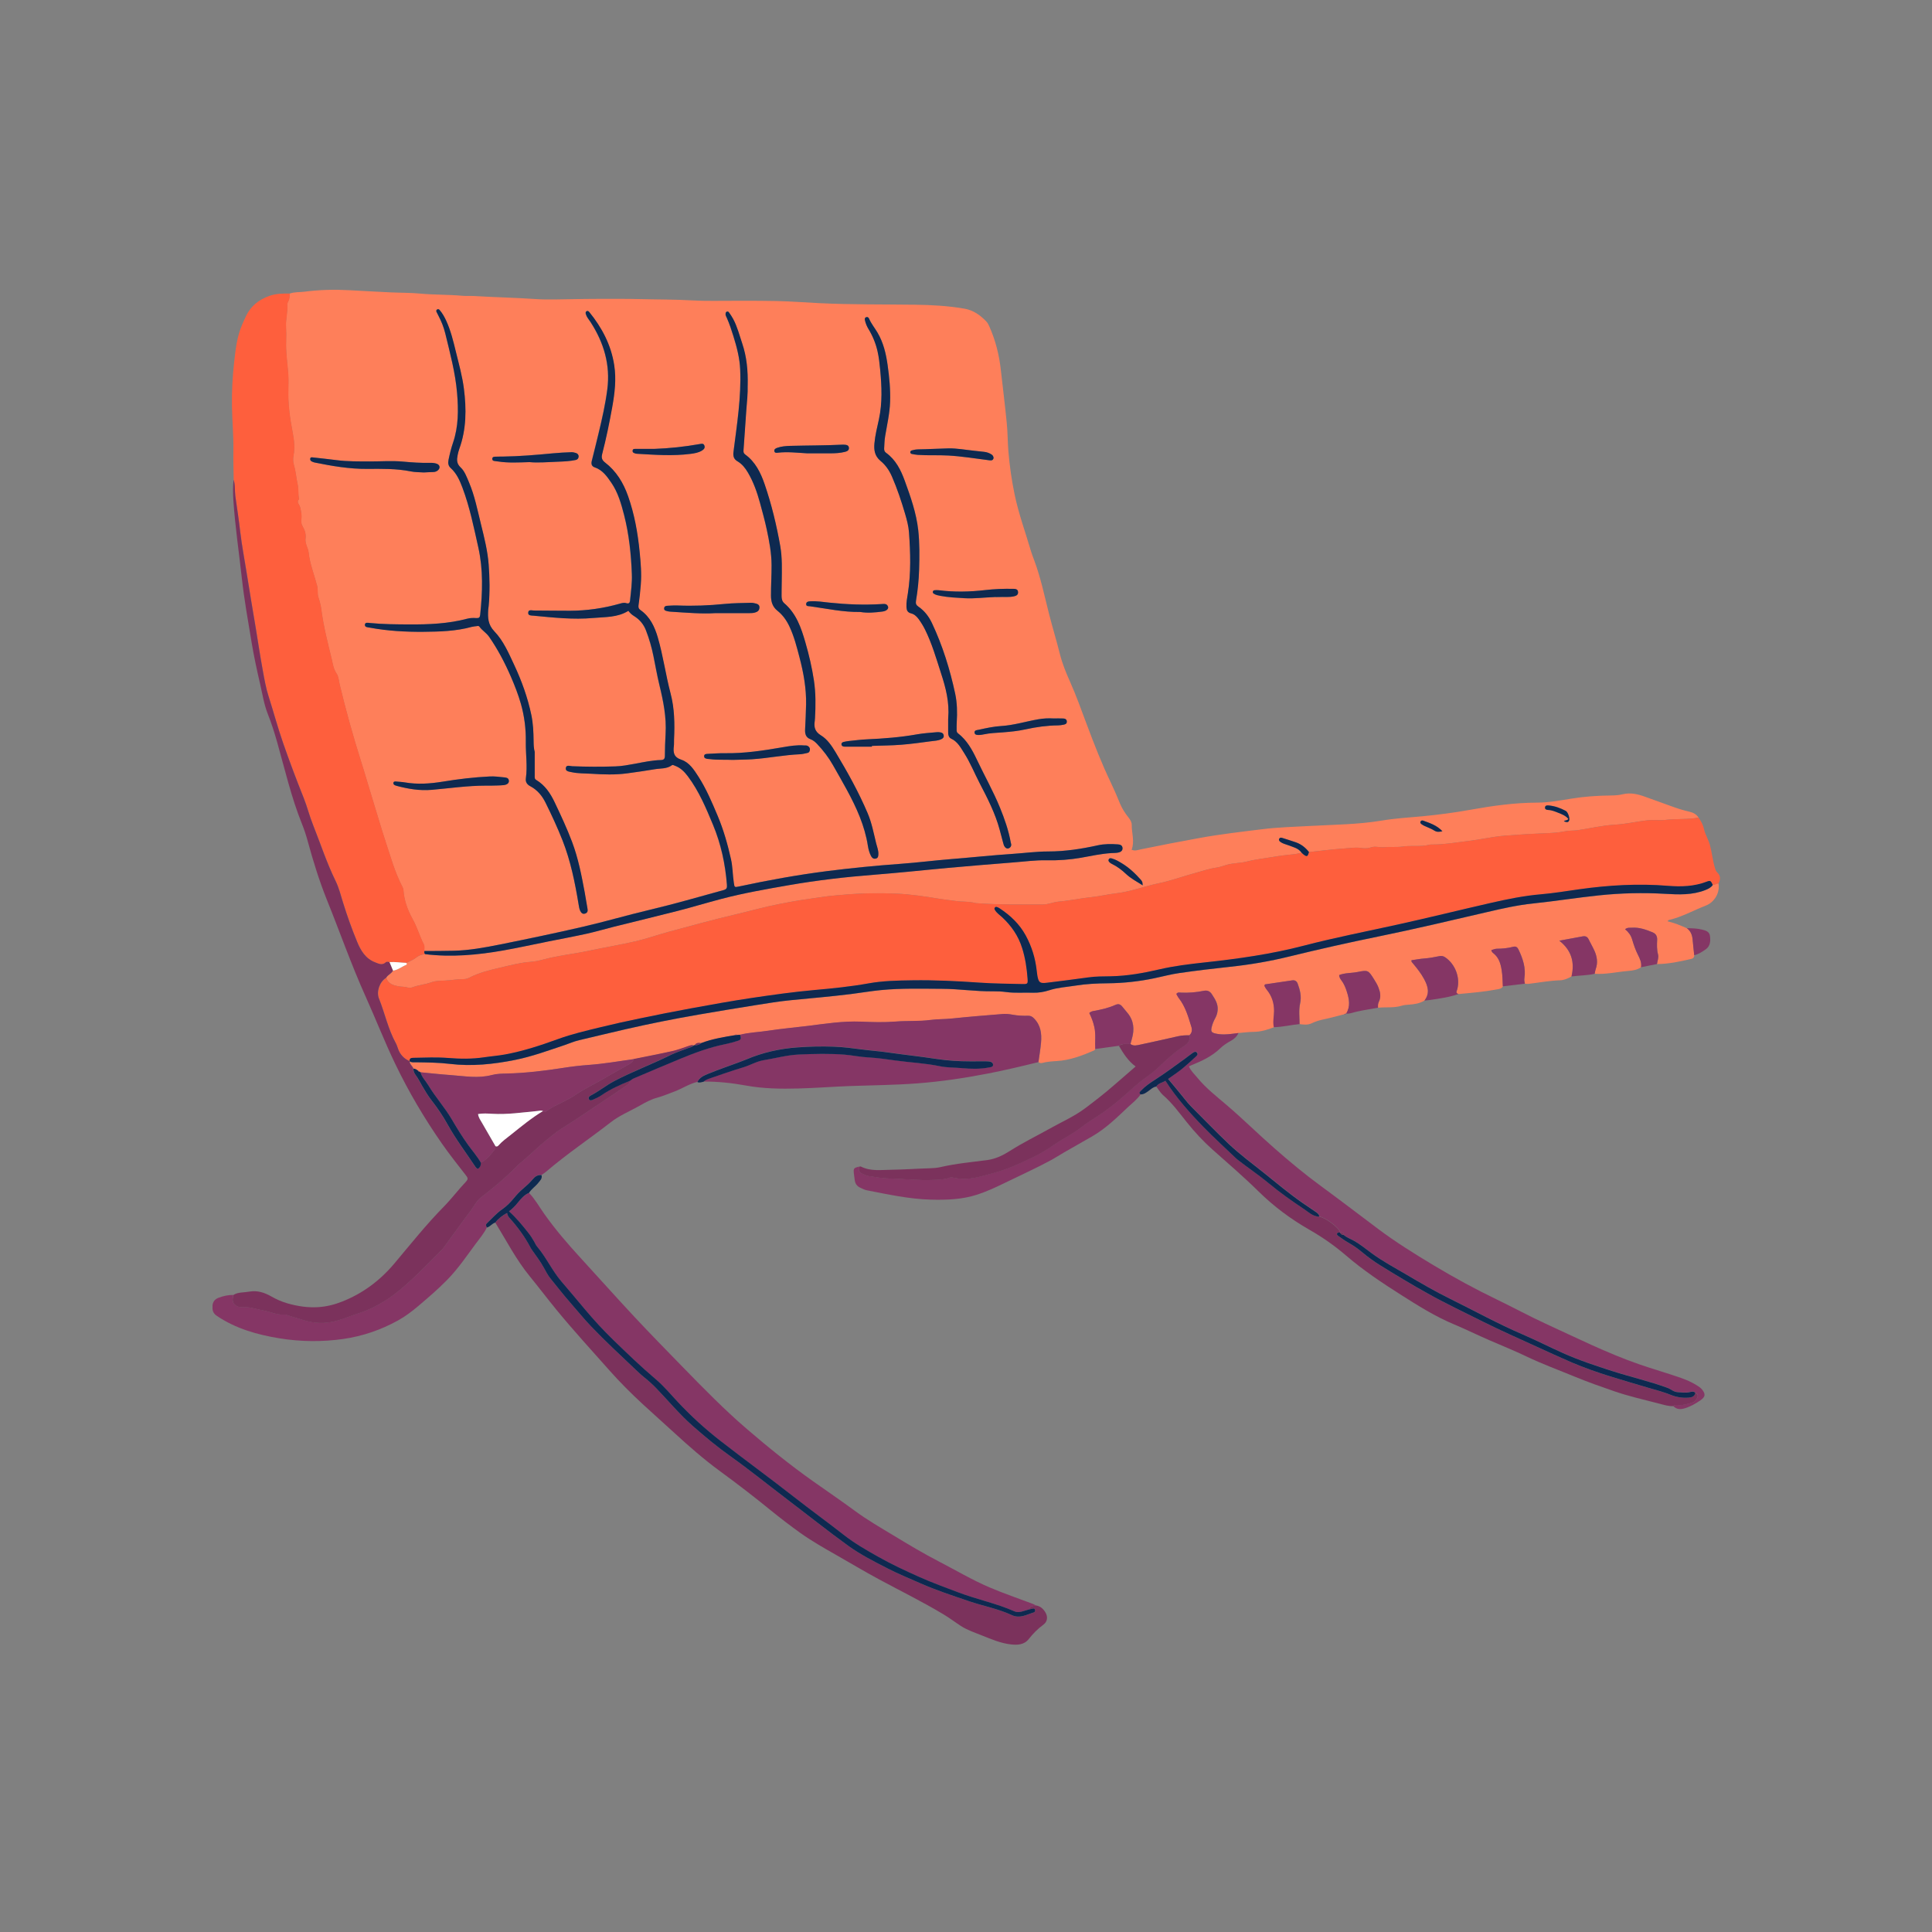 <svg width="100" height="100" viewBox="0 0 100 100" fill="none" xmlns="http://www.w3.org/2000/svg">
<rect x="0" y="0" width="100" height="100" fill="#808080" stroke="none"/>
<g clip-path="url(#clip0_261_1138)">
<path d="M14.99 15.197C15.239 15.104 15.506 15.131 15.765 15.098C16.538 14.996 17.319 14.979 18.099 15.022C18.804 15.061 19.509 15.1 20.214 15.133C20.728 15.157 21.246 15.149 21.757 15.197C22.482 15.264 23.209 15.244 23.934 15.31C24.133 15.329 24.335 15.31 24.535 15.322C25.607 15.387 26.682 15.408 27.754 15.481C28.369 15.522 28.991 15.489 29.609 15.485C30.061 15.482 30.513 15.466 30.965 15.47C31.677 15.475 32.391 15.461 33.101 15.481C33.995 15.504 34.891 15.496 35.786 15.547C36.158 15.568 36.54 15.576 36.919 15.573C38.004 15.566 39.091 15.561 40.175 15.581C40.922 15.595 41.668 15.656 42.416 15.692C44.058 15.771 45.703 15.751 47.347 15.772C48.207 15.783 49.072 15.829 49.925 15.977C50.379 16.056 50.737 16.311 51.048 16.635C51.12 16.709 51.168 16.808 51.211 16.903C51.529 17.618 51.716 18.368 51.803 19.145C51.906 20.065 52.021 20.985 52.111 21.907C52.159 22.388 52.155 22.873 52.194 23.355C52.256 24.111 52.363 24.858 52.518 25.601C52.721 26.582 53.067 27.52 53.347 28.477C53.397 28.648 53.462 28.817 53.524 28.983C53.866 29.893 54.061 30.841 54.299 31.78C54.475 32.471 54.685 33.155 54.859 33.849C54.983 34.342 55.173 34.811 55.379 35.271C55.706 36.002 55.972 36.755 56.253 37.502C56.637 38.527 57.033 39.546 57.508 40.532C57.671 40.873 57.821 41.222 57.963 41.572C58.075 41.849 58.234 42.093 58.419 42.323C58.508 42.434 58.58 42.559 58.578 42.693C58.573 43.122 58.738 43.548 58.573 43.981C58.75 44.065 58.904 43.99 59.05 43.962C60.07 43.754 61.092 43.553 62.117 43.369C63.185 43.175 64.263 43.053 65.336 42.92C66.157 42.818 66.989 42.796 67.819 42.751C69.058 42.683 70.302 42.677 71.534 42.471C72.218 42.356 72.915 42.316 73.607 42.252C74.456 42.172 75.301 42.06 76.141 41.908C77.271 41.705 78.405 41.548 79.559 41.544C80.15 41.542 80.733 41.436 81.316 41.34C81.993 41.23 82.676 41.181 83.361 41.174C83.573 41.173 83.786 41.16 83.989 41.111C84.41 41.009 84.809 41.111 85.191 41.255C85.604 41.41 86.024 41.548 86.437 41.704C86.762 41.825 87.088 41.933 87.428 42.009C87.61 42.05 87.805 42.134 87.916 42.319C87.356 42.426 86.785 42.37 86.221 42.436C85.908 42.473 85.586 42.425 85.273 42.459C84.71 42.52 84.154 42.654 83.592 42.685C82.926 42.72 82.286 42.884 81.632 42.975C81.422 43.004 81.211 42.983 81.005 43.027C80.655 43.101 80.296 43.118 79.942 43.131C79.264 43.157 78.586 43.2 77.909 43.252C77.247 43.304 76.604 43.461 75.948 43.536C75.365 43.604 74.786 43.711 74.196 43.711C74.122 43.711 74.046 43.707 73.975 43.725C73.521 43.841 73.055 43.75 72.593 43.818C72.281 43.862 71.945 43.819 71.625 43.851C71.403 43.873 71.186 43.785 70.972 43.858C70.795 43.921 70.612 43.917 70.439 43.89C70.174 43.849 69.915 43.893 69.658 43.911C69.02 43.955 68.385 44.035 67.749 44.102C67.572 43.874 67.351 43.7 67.079 43.602C66.844 43.518 66.602 43.449 66.365 43.371C66.296 43.349 66.238 43.352 66.206 43.42C66.175 43.49 66.221 43.54 66.272 43.579C66.392 43.668 66.539 43.696 66.674 43.749C66.923 43.847 67.202 43.897 67.37 44.14C67.216 44.171 67.066 44.21 66.906 44.224C66.521 44.257 66.135 44.31 65.753 44.377C65.353 44.447 64.948 44.486 64.55 44.59C64.209 44.68 63.844 44.665 63.497 44.762C63.325 44.809 63.156 44.88 62.984 44.904C62.596 44.958 62.229 45.085 61.856 45.187C61.228 45.358 60.614 45.587 59.979 45.718C59.229 45.872 58.512 46.157 57.745 46.242C57.34 46.287 56.94 46.387 56.534 46.431C55.951 46.491 55.375 46.618 54.791 46.668C54.514 46.692 54.262 46.815 53.989 46.815C52.85 46.819 51.712 46.833 50.575 46.752C50.544 46.749 50.511 46.752 50.482 46.742C50.156 46.646 49.815 46.688 49.481 46.638C49.192 46.594 48.899 46.569 48.609 46.52C47.875 46.398 47.137 46.287 46.395 46.255C45.463 46.215 44.527 46.233 43.596 46.318C43.356 46.341 43.114 46.354 42.875 46.384C42.46 46.437 42.047 46.505 41.633 46.563C41.207 46.623 40.785 46.705 40.364 46.786C39.603 46.93 38.857 47.145 38.103 47.322C36.919 47.6 35.745 47.92 34.571 48.241C34.026 48.39 33.495 48.579 32.943 48.71C32.126 48.901 31.298 49.037 30.478 49.211C29.711 49.375 28.925 49.449 28.165 49.654C27.932 49.716 27.693 49.77 27.454 49.786C26.927 49.823 26.42 49.963 25.912 50.08C25.352 50.208 24.788 50.344 24.271 50.614C24.18 50.661 24.075 50.682 23.964 50.681C23.649 50.677 23.338 50.744 23.023 50.756C22.789 50.766 22.546 50.761 22.315 50.846C22 50.961 21.658 50.983 21.341 51.105C21.267 51.133 21.168 51.135 21.093 51.113C20.948 51.068 20.801 51.078 20.657 51.055C20.373 51.008 20.098 50.932 19.99 50.612C20.073 50.456 20.265 50.402 20.34 50.24C20.595 50.207 20.786 50.033 21.016 49.944C21.057 49.928 21.055 49.877 21.024 49.84C21.214 49.759 21.404 49.675 21.567 49.545C21.693 49.445 21.838 49.406 21.994 49.387C23.358 49.556 24.71 49.431 26.055 49.193C26.822 49.057 27.584 48.888 28.348 48.735C29.019 48.6 29.692 48.477 30.36 48.329C30.843 48.222 31.318 48.08 31.798 47.96C32.882 47.689 33.969 47.43 35.05 47.153C35.815 46.958 36.571 46.726 37.336 46.526C38.487 46.225 39.661 46.02 40.834 45.815C42.289 45.562 43.75 45.393 45.221 45.278C45.8 45.233 46.377 45.179 46.955 45.125C47.668 45.057 48.381 44.981 49.094 44.919C50.207 44.821 51.32 44.725 52.433 44.64C53.012 44.595 53.587 44.515 54.17 44.528C54.773 44.541 55.371 44.499 55.965 44.393C56.474 44.303 56.978 44.191 57.494 44.157C57.621 44.149 57.749 44.154 57.872 44.129C57.988 44.105 58.1 44.042 58.094 43.901C58.089 43.755 57.978 43.713 57.851 43.704C57.504 43.68 57.151 43.678 56.813 43.753C55.968 43.94 55.118 44.072 54.25 44.072C53.628 44.072 53.012 44.157 52.392 44.198C51.351 44.267 50.313 44.379 49.272 44.462C48.369 44.535 47.469 44.649 46.566 44.715C45.303 44.806 44.045 44.931 42.791 45.09C41.265 45.286 39.752 45.56 38.247 45.883C38.005 45.934 38.011 45.933 37.975 45.697C37.914 45.29 37.918 44.875 37.827 44.472C37.654 43.701 37.439 42.941 37.131 42.212C36.841 41.524 36.55 40.835 36.144 40.202C35.914 39.844 35.67 39.462 35.263 39.326C34.86 39.191 34.831 38.952 34.869 38.619C34.883 38.504 34.875 38.387 34.88 38.271C34.917 37.469 34.906 36.673 34.699 35.887C34.447 34.931 34.316 33.945 34.039 32.994C33.877 32.438 33.638 31.927 33.146 31.58C33.043 31.508 33.026 31.438 33.043 31.317C33.093 30.963 33.13 30.608 33.16 30.252C33.204 29.683 33.153 29.116 33.097 28.549C33 27.57 32.828 26.613 32.501 25.681C32.256 24.988 31.891 24.384 31.304 23.935C31.138 23.807 31.114 23.68 31.159 23.503C31.368 22.697 31.534 21.882 31.682 21.063C31.811 20.344 31.896 19.629 31.782 18.896C31.621 17.853 31.149 16.963 30.495 16.155C30.459 16.112 30.414 16.076 30.36 16.104C30.29 16.138 30.298 16.208 30.318 16.269C30.367 16.423 30.477 16.541 30.561 16.673C31.246 17.735 31.591 18.882 31.426 20.155C31.327 20.919 31.159 21.669 30.977 22.417C30.861 22.899 30.744 23.381 30.622 23.86C30.581 24.02 30.622 24.14 30.775 24.191C31.184 24.329 31.414 24.665 31.637 24.99C31.98 25.491 32.147 26.076 32.295 26.655C32.552 27.66 32.659 28.687 32.697 29.721C32.715 30.174 32.651 30.625 32.604 31.077C32.589 31.213 32.538 31.263 32.398 31.217C32.284 31.18 32.168 31.221 32.056 31.251C31.218 31.486 30.366 31.609 29.498 31.613C28.876 31.617 28.253 31.6 27.631 31.601C27.521 31.601 27.335 31.527 27.331 31.724C27.329 31.873 27.492 31.858 27.605 31.868C28.632 31.966 29.66 32.079 30.694 31.987C31.316 31.931 31.958 31.968 32.517 31.616C32.608 31.739 32.7 31.82 32.811 31.888C33.097 32.063 33.303 32.309 33.426 32.626C33.594 33.059 33.722 33.503 33.814 33.957C33.915 34.451 34.001 34.95 34.119 35.44C34.324 36.282 34.496 37.124 34.442 38C34.418 38.378 34.41 38.758 34.405 39.137C34.402 39.285 34.344 39.336 34.197 39.34C33.743 39.351 33.3 39.45 32.853 39.532C32.522 39.592 32.19 39.657 31.851 39.668C31.105 39.691 30.359 39.69 29.612 39.66C29.49 39.654 29.291 39.566 29.276 39.768C29.264 39.929 29.454 39.94 29.588 39.969C29.921 40.041 30.26 40.028 30.597 40.049C31.217 40.089 31.839 40.113 32.457 40.028C32.936 39.962 33.416 39.896 33.892 39.814C34.188 39.764 34.508 39.804 34.772 39.607C34.815 39.575 34.871 39.615 34.921 39.632C35.211 39.736 35.416 39.941 35.596 40.181C36.17 40.948 36.537 41.824 36.9 42.698C37.311 43.688 37.535 44.726 37.617 45.795C37.629 45.955 37.613 46.025 37.431 46.075C36.151 46.428 34.877 46.796 33.585 47.101C32.437 47.372 31.304 47.706 30.156 47.971C28.728 48.3 27.294 48.6 25.858 48.889C25.073 49.048 24.282 49.192 23.478 49.211C22.973 49.225 22.466 49.221 21.959 49.225C21.951 49.11 21.988 48.986 21.933 48.88C21.713 48.451 21.584 47.981 21.347 47.558C21.088 47.095 20.914 46.606 20.877 46.073C20.873 46.023 20.859 45.968 20.835 45.924C20.427 45.148 20.203 44.305 19.928 43.48C19.723 42.863 19.548 42.236 19.354 41.617C19.122 40.878 18.913 40.132 18.679 39.394C18.265 38.086 17.897 36.764 17.578 35.429C17.531 35.236 17.522 35.012 17.415 34.859C17.25 34.621 17.221 34.345 17.16 34.096C16.956 33.264 16.743 32.431 16.631 31.576C16.602 31.358 16.55 31.142 16.48 30.933C16.41 30.727 16.462 30.517 16.406 30.309C16.259 29.742 16.034 29.193 15.971 28.608C15.943 28.356 15.777 28.143 15.81 27.882C15.839 27.653 15.777 27.445 15.662 27.248C15.593 27.129 15.573 27.014 15.594 26.862C15.622 26.662 15.576 26.445 15.527 26.244C15.494 26.107 15.317 25.998 15.474 25.837C15.42 25.582 15.453 25.311 15.4 25.067C15.328 24.739 15.308 24.402 15.211 24.08C15.161 23.913 15.156 23.741 15.188 23.58C15.266 23.183 15.219 22.782 15.147 22.403C15.003 21.657 14.896 20.914 14.921 20.154C14.93 19.852 14.933 19.547 14.906 19.248C14.859 18.716 14.785 18.182 14.806 17.649C14.815 17.398 14.814 17.152 14.8 16.904C14.778 16.525 14.895 16.153 14.864 15.772C14.859 15.714 14.888 15.647 14.917 15.594C14.987 15.467 14.99 15.333 14.986 15.194L14.99 15.197ZM27.675 38.925C27.618 38.726 27.616 38.525 27.614 38.325C27.609 37.882 27.589 37.439 27.498 37.004C27.309 36.104 26.997 35.243 26.609 34.411C26.323 33.8 26.049 33.161 25.583 32.676C25.245 32.324 25.242 31.964 25.265 31.556C25.269 31.493 25.283 31.431 25.289 31.368C25.352 30.652 25.341 29.935 25.289 29.219C25.236 28.513 25.063 27.826 24.892 27.141C24.71 26.406 24.566 25.657 24.267 24.954C24.151 24.682 24.049 24.391 23.836 24.191C23.629 23.997 23.634 23.8 23.679 23.571C23.701 23.457 23.728 23.344 23.768 23.235C24.137 22.217 24.141 21.173 24.007 20.115C23.925 19.464 23.746 18.837 23.592 18.203C23.46 17.661 23.329 17.117 23.094 16.606C23.002 16.404 22.893 16.211 22.748 16.042C22.713 16.001 22.66 15.982 22.61 16.025C22.573 16.055 22.57 16.1 22.588 16.141C22.619 16.208 22.654 16.273 22.689 16.339C22.841 16.629 22.963 16.932 23.041 17.25C23.29 18.273 23.566 19.291 23.654 20.346C23.727 21.211 23.731 22.073 23.444 22.912C23.345 23.201 23.274 23.497 23.212 23.797C23.176 23.969 23.197 24.111 23.327 24.227C23.636 24.506 23.794 24.873 23.935 25.249C24.31 26.248 24.52 27.293 24.753 28.331C25.011 29.486 24.973 30.653 24.849 31.822C24.834 31.96 24.786 31.997 24.651 31.989C24.495 31.98 24.338 31.979 24.181 32.021C23.196 32.284 22.187 32.324 21.176 32.318C20.501 32.316 19.826 32.31 19.153 32.246C19.058 32.236 18.895 32.193 18.882 32.326C18.868 32.473 19.037 32.466 19.144 32.486C20.059 32.655 20.983 32.708 21.911 32.7C22.753 32.692 23.597 32.669 24.419 32.444C24.499 32.421 24.585 32.421 24.668 32.407C24.721 32.398 24.776 32.383 24.812 32.434C24.953 32.634 25.171 32.754 25.312 32.959C25.764 33.611 26.131 34.309 26.444 35.036C26.639 35.489 26.82 35.949 26.956 36.426C27.14 37.069 27.22 37.725 27.211 38.393C27.203 39.025 27.304 39.656 27.214 40.287C27.187 40.478 27.277 40.608 27.446 40.695C27.805 40.884 28.054 41.186 28.229 41.539C28.547 42.18 28.85 42.831 29.113 43.498C29.531 44.562 29.757 45.678 29.943 46.802C29.962 46.915 29.977 47.035 30.025 47.137C30.072 47.24 30.153 47.339 30.299 47.277C30.425 47.224 30.422 47.127 30.401 47.013C30.35 46.734 30.309 46.453 30.257 46.175C30.094 45.295 29.923 44.417 29.606 43.576C29.342 42.876 29.025 42.199 28.704 41.524C28.485 41.063 28.208 40.642 27.755 40.371C27.659 40.313 27.672 40.237 27.672 40.156C27.672 39.745 27.672 39.334 27.672 38.923L27.675 38.925ZM38.695 19.95C38.712 19.199 38.647 18.478 38.412 17.779C38.267 17.35 38.157 16.909 37.941 16.507C37.876 16.386 37.798 16.273 37.719 16.162C37.696 16.13 37.65 16.113 37.605 16.137C37.563 16.159 37.555 16.199 37.55 16.242C37.542 16.322 37.586 16.386 37.614 16.451C37.753 16.76 37.856 17.08 37.956 17.402C38.132 17.967 38.283 18.537 38.308 19.13C38.368 20.559 38.14 21.966 37.962 23.378C37.933 23.606 37.967 23.762 38.173 23.882C38.404 24.018 38.568 24.224 38.704 24.455C38.996 24.949 39.183 25.485 39.334 26.036C39.458 26.493 39.584 26.95 39.684 27.412C39.813 28.019 39.929 28.627 39.932 29.255C39.934 29.782 39.899 30.307 39.901 30.834C39.903 31.138 39.974 31.407 40.236 31.613C40.511 31.831 40.711 32.116 40.861 32.437C41.099 32.946 41.236 33.488 41.378 34.026C41.588 34.822 41.733 35.631 41.718 36.459C41.71 36.891 41.689 37.321 41.667 37.753C41.655 37.983 41.7 38.173 41.944 38.263C42.076 38.31 42.183 38.399 42.278 38.498C42.599 38.834 42.882 39.2 43.11 39.605C43.354 40.036 43.601 40.464 43.836 40.898C44.329 41.808 44.755 42.743 44.916 43.778C44.944 43.954 44.988 44.128 45.071 44.292C45.125 44.397 45.197 44.467 45.316 44.445C45.446 44.421 45.459 44.318 45.46 44.202C45.464 44.006 45.388 43.83 45.344 43.647C45.217 43.126 45.118 42.599 44.907 42.1C44.441 41.001 43.863 39.962 43.249 38.943C43.049 38.61 42.821 38.267 42.488 38.065C42.167 37.869 42.116 37.628 42.169 37.308C42.175 37.267 42.175 37.224 42.178 37.181C42.217 36.528 42.221 35.877 42.124 35.226C42.023 34.558 41.87 33.901 41.683 33.253C41.465 32.499 41.214 31.762 40.592 31.228C40.474 31.127 40.451 30.995 40.449 30.857C40.447 30.604 40.455 30.351 40.457 30.099C40.463 29.489 40.488 28.877 40.382 28.274C40.191 27.183 39.931 26.107 39.571 25.06C39.371 24.475 39.095 23.907 38.564 23.524C38.485 23.468 38.473 23.403 38.479 23.308C38.532 22.615 38.571 21.92 38.625 21.227C38.658 20.795 38.705 20.366 38.693 19.951L38.695 19.95ZM49.078 37.193C49.078 37.371 49.08 37.625 49.078 37.878C49.078 38.022 49.099 38.17 49.238 38.234C49.568 38.387 49.721 38.689 49.902 38.97C50.222 39.468 50.44 40.019 50.712 40.542C51.114 41.315 51.516 42.094 51.744 42.945C51.805 43.169 51.865 43.392 51.924 43.617C51.945 43.699 51.965 43.783 52.021 43.847C52.073 43.905 52.143 43.939 52.219 43.905C52.289 43.874 52.34 43.815 52.343 43.734C52.345 43.694 52.326 43.653 52.32 43.612C52.209 42.987 52 42.392 51.761 41.805C51.415 40.956 50.962 40.157 50.57 39.33C50.327 38.817 50.055 38.313 49.588 37.955C49.528 37.91 49.518 37.855 49.518 37.79C49.518 37.653 49.515 37.515 49.523 37.379C49.553 36.883 49.546 36.384 49.441 35.901C49.171 34.641 48.79 33.414 48.238 32.247C48.08 31.913 47.855 31.612 47.544 31.402C47.417 31.316 47.391 31.237 47.414 31.092C47.503 30.562 47.558 30.029 47.574 29.49C47.594 28.805 47.605 28.119 47.529 27.438C47.43 26.552 47.136 25.714 46.832 24.883C46.63 24.329 46.366 23.797 45.863 23.435C45.788 23.381 45.76 23.301 45.765 23.213C45.777 23.003 45.781 22.794 45.816 22.584C45.913 21.993 46.05 21.408 46.073 20.803C46.095 20.168 46.035 19.538 45.947 18.914C45.866 18.321 45.731 17.733 45.417 17.206C45.277 16.971 45.101 16.757 44.99 16.505C44.962 16.442 44.923 16.393 44.848 16.413C44.75 16.439 44.758 16.525 44.775 16.594C44.812 16.747 44.871 16.893 44.955 17.029C45.17 17.382 45.324 17.761 45.419 18.164C45.493 18.482 45.529 18.805 45.559 19.131C45.641 19.994 45.681 20.851 45.493 21.708C45.404 22.117 45.3 22.526 45.262 22.947C45.229 23.299 45.279 23.608 45.578 23.855C45.839 24.07 46.029 24.346 46.168 24.663C46.441 25.291 46.658 25.939 46.851 26.596C46.942 26.907 47.029 27.23 47.051 27.552C47.127 28.601 47.16 29.654 46.995 30.702C46.958 30.94 46.906 31.177 46.921 31.423C46.93 31.591 46.98 31.7 47.156 31.745C47.323 31.788 47.444 31.898 47.549 32.041C47.675 32.211 47.784 32.391 47.878 32.578C48.241 33.307 48.464 34.088 48.714 34.859C48.951 35.593 49.152 36.334 49.081 37.192L49.078 37.193ZM21.935 24.454C22.072 24.447 22.25 24.437 22.43 24.432C22.518 24.429 22.594 24.402 22.661 24.346C22.797 24.231 22.775 24.066 22.607 24.004C22.497 23.963 22.381 23.954 22.264 23.957C21.79 23.969 21.318 23.935 20.847 23.892C20.279 23.839 19.71 23.886 19.142 23.884C18.564 23.881 17.986 23.892 17.41 23.816C17.014 23.763 16.615 23.723 16.218 23.679C16.158 23.672 16.078 23.649 16.056 23.729C16.035 23.808 16.082 23.869 16.162 23.898C16.202 23.913 16.24 23.931 16.281 23.939C17.179 24.121 18.078 24.277 19.001 24.27C19.758 24.265 20.517 24.249 21.265 24.401C21.474 24.443 21.684 24.439 21.936 24.454H21.935ZM25.142 40.664C25.237 40.664 25.332 40.667 25.426 40.664C25.637 40.658 25.849 40.659 26.058 40.639C26.255 40.621 26.354 40.53 26.338 40.403C26.319 40.247 26.183 40.245 26.074 40.234C25.834 40.209 25.591 40.177 25.351 40.189C24.529 40.229 23.713 40.327 22.903 40.46C22.254 40.567 21.606 40.609 20.953 40.497C20.807 40.472 20.658 40.469 20.512 40.452C20.444 40.444 20.373 40.444 20.36 40.522C20.348 40.59 20.403 40.635 20.469 40.657C20.489 40.663 20.51 40.668 20.53 40.675C21.123 40.835 21.724 40.935 22.339 40.882C23.274 40.802 24.203 40.663 25.143 40.664H25.142ZM37.928 39.332C38.234 39.318 38.581 39.322 38.93 39.299C39.76 39.244 40.58 39.075 41.413 39.04C41.539 39.035 41.661 38.998 41.786 38.974C41.87 38.959 41.906 38.903 41.918 38.82C41.932 38.721 41.886 38.66 41.809 38.611C41.751 38.574 41.687 38.589 41.625 38.584C41.243 38.552 40.867 38.615 40.494 38.68C39.508 38.852 38.52 39.002 37.514 38.986C37.22 38.982 36.925 39.006 36.63 39.019C36.545 39.023 36.445 39.029 36.443 39.142C36.443 39.249 36.538 39.267 36.623 39.282C36.664 39.289 36.707 39.287 36.748 39.293C37.126 39.345 37.506 39.311 37.926 39.332H37.928ZM37.012 31.735C37.687 31.735 38.224 31.735 38.763 31.735C38.901 31.735 39.037 31.735 39.166 31.673C39.264 31.625 39.303 31.551 39.309 31.447C39.314 31.328 39.241 31.271 39.145 31.245C39.054 31.22 38.959 31.199 38.865 31.201C38.412 31.214 37.956 31.213 37.506 31.259C36.697 31.34 35.887 31.373 35.075 31.34C34.908 31.333 34.739 31.346 34.57 31.353C34.484 31.357 34.389 31.365 34.376 31.473C34.357 31.608 34.475 31.616 34.562 31.64C34.623 31.655 34.686 31.659 34.749 31.663C35.549 31.712 36.348 31.782 37.014 31.736L37.012 31.735ZM45.128 38.646V38.609C45.633 38.59 46.139 38.589 46.642 38.549C47.156 38.51 47.667 38.438 48.178 38.37C48.364 38.344 48.558 38.342 48.731 38.255C48.8 38.22 48.855 38.173 48.847 38.086C48.839 37.989 48.788 37.93 48.693 37.913C48.631 37.902 48.567 37.892 48.506 37.897C48.16 37.93 47.812 37.948 47.47 38.009C46.608 38.164 45.738 38.23 44.865 38.269C44.549 38.284 44.235 38.326 43.921 38.358C43.837 38.367 43.754 38.383 43.672 38.401C43.609 38.416 43.548 38.446 43.552 38.524C43.556 38.618 43.628 38.643 43.707 38.648C43.749 38.651 43.791 38.648 43.834 38.648C44.265 38.648 44.696 38.648 45.128 38.648V38.646ZM54.523 37.185C54.259 37.169 53.997 37.184 53.738 37.229C53.096 37.338 52.472 37.538 51.818 37.577C51.428 37.601 51.047 37.684 50.667 37.769C50.572 37.79 50.42 37.785 50.438 37.926C50.455 38.05 50.594 38.045 50.7 38.041C50.772 38.038 50.846 38.025 50.917 38.009C51.238 37.942 51.565 37.933 51.891 37.906C52.289 37.874 52.685 37.837 53.078 37.75C53.632 37.628 54.195 37.55 54.765 37.544C54.859 37.544 54.954 37.525 55.046 37.509C55.132 37.493 55.214 37.465 55.215 37.356C55.217 37.231 55.128 37.192 55.028 37.188C54.86 37.18 54.691 37.185 54.523 37.185V37.185ZM27.42 23.919C27.841 23.96 28.376 23.915 28.91 23.895C29.205 23.885 29.499 23.87 29.789 23.81C29.88 23.79 29.939 23.736 29.947 23.639C29.955 23.54 29.897 23.477 29.814 23.448C29.736 23.422 29.649 23.402 29.567 23.404C29.251 23.418 28.937 23.432 28.623 23.462C27.754 23.544 26.885 23.621 26.012 23.631C25.907 23.631 25.802 23.631 25.697 23.635C25.606 23.641 25.477 23.623 25.479 23.753C25.48 23.877 25.611 23.857 25.699 23.874C25.73 23.881 25.763 23.881 25.793 23.886C26.295 23.965 26.8 23.938 27.42 23.918V23.919ZM51.463 30.905C51.528 30.905 51.623 30.909 51.718 30.905C51.97 30.891 52.223 30.925 52.474 30.871C52.596 30.845 52.704 30.793 52.691 30.647C52.678 30.492 52.557 30.484 52.435 30.482C51.949 30.471 51.464 30.489 50.982 30.546C50.183 30.64 49.386 30.656 48.587 30.553C48.514 30.544 48.439 30.546 48.367 30.553C48.322 30.555 48.29 30.59 48.279 30.632C48.269 30.678 48.297 30.711 48.335 30.735C48.435 30.8 48.549 30.821 48.662 30.843C49.077 30.924 49.499 30.941 49.919 30.966C50.425 30.997 50.928 30.927 51.463 30.908V30.905ZM44.522 31.675C44.912 31.739 45.29 31.702 45.666 31.654C45.879 31.628 46.003 31.514 45.962 31.398C45.903 31.229 45.753 31.258 45.615 31.266C44.717 31.321 43.823 31.284 42.929 31.192C42.604 31.159 42.281 31.102 41.952 31.121C41.852 31.126 41.717 31.138 41.724 31.28C41.729 31.391 41.852 31.372 41.927 31.381C42.793 31.5 43.651 31.69 44.52 31.674L44.522 31.675ZM51.423 23.715C51.423 23.629 51.382 23.567 51.318 23.524C51.201 23.449 51.073 23.402 50.933 23.389C50.766 23.371 50.598 23.35 50.43 23.333C49.98 23.287 49.528 23.2 49.078 23.209C48.563 23.219 48.047 23.253 47.529 23.26C47.412 23.262 47.298 23.282 47.187 23.314C47.144 23.328 47.112 23.363 47.112 23.406C47.112 23.448 47.141 23.488 47.186 23.497C47.289 23.517 47.393 23.539 47.498 23.546C48.023 23.584 48.553 23.549 49.075 23.579C49.788 23.618 50.496 23.736 51.205 23.826C51.312 23.839 51.394 23.833 51.42 23.716L51.423 23.715ZM41.775 23.464C42.165 23.464 42.554 23.461 42.944 23.464C43.218 23.465 43.492 23.454 43.757 23.383C43.864 23.354 43.96 23.293 43.938 23.161C43.918 23.049 43.823 23.021 43.721 23.019C43.69 23.019 43.658 23.012 43.626 23.015C42.722 23.06 41.815 23.054 40.91 23.078C40.681 23.085 40.447 23.099 40.225 23.18C40.138 23.212 40.061 23.254 40.081 23.355C40.099 23.451 40.187 23.441 40.262 23.432C40.766 23.373 41.271 23.436 41.776 23.464H41.775ZM33.869 23.235C33.553 23.235 33.237 23.234 32.922 23.235C32.853 23.235 32.759 23.215 32.745 23.319C32.729 23.431 32.824 23.453 32.905 23.477C32.934 23.486 32.967 23.486 32.998 23.488C33.912 23.542 34.827 23.609 35.741 23.491C35.947 23.465 36.158 23.432 36.342 23.316C36.442 23.253 36.505 23.176 36.458 23.056C36.412 22.939 36.319 22.965 36.219 22.983C35.441 23.122 34.658 23.205 33.869 23.234V23.235ZM59.145 45.825C59.134 45.724 59.136 45.693 59.126 45.666C59.112 45.628 59.093 45.587 59.066 45.556C58.766 45.215 58.438 44.903 58.045 44.669C57.892 44.578 57.737 44.487 57.563 44.437C57.5 44.418 57.434 44.401 57.394 44.467C57.345 44.548 57.397 44.606 57.455 44.655C57.486 44.681 57.525 44.702 57.562 44.721C57.83 44.85 58.065 45.031 58.279 45.233C58.524 45.465 58.819 45.617 59.145 45.825V45.825ZM80.946 42.509C81.063 42.551 81.162 42.592 81.216 42.476C81.271 42.361 81.158 42.031 81.042 41.97C80.77 41.828 80.485 41.721 80.176 41.692C80.093 41.684 79.987 41.676 79.971 41.784C79.956 41.892 80.049 41.92 80.14 41.924C80.335 41.932 80.509 42.013 80.683 42.08C80.864 42.151 81.05 42.228 81.177 42.385C81.124 42.481 81.03 42.436 80.947 42.509H80.946ZM74.656 43.024C74.358 42.708 74.004 42.603 73.664 42.476C73.61 42.456 73.56 42.463 73.527 42.514C73.491 42.571 73.523 42.617 73.565 42.65C73.614 42.689 73.669 42.72 73.725 42.747C73.895 42.827 74.077 42.888 74.234 42.988C74.365 43.072 74.48 43.064 74.656 43.024Z" fill="#FE7F5A"/>
<path d="M19.992 50.611C20.1 50.931 20.375 51.007 20.659 51.053C20.802 51.077 20.95 51.067 21.094 51.112C21.17 51.135 21.269 51.133 21.343 51.104C21.66 50.983 22 50.961 22.317 50.845C22.548 50.76 22.791 50.764 23.025 50.755C23.34 50.743 23.651 50.676 23.966 50.68C24.076 50.681 24.18 50.66 24.273 50.612C24.79 50.343 25.354 50.207 25.914 50.079C26.422 49.963 26.929 49.822 27.456 49.785C27.695 49.767 27.934 49.715 28.166 49.653C28.927 49.448 29.712 49.374 30.48 49.21C31.3 49.035 32.127 48.9 32.945 48.709C33.497 48.579 34.029 48.389 34.573 48.24C35.747 47.92 36.921 47.601 38.105 47.321C38.859 47.144 39.606 46.929 40.365 46.785C40.785 46.705 41.209 46.622 41.634 46.562C42.049 46.503 42.462 46.436 42.877 46.383C43.116 46.353 43.358 46.34 43.598 46.317C44.529 46.23 45.465 46.214 46.397 46.254C47.139 46.286 47.877 46.397 48.611 46.519C48.901 46.567 49.194 46.593 49.483 46.637C49.816 46.687 50.157 46.645 50.484 46.741C50.514 46.75 50.547 46.748 50.577 46.75C51.714 46.834 52.852 46.818 53.991 46.814C54.265 46.814 54.517 46.691 54.793 46.667C55.377 46.617 55.951 46.49 56.536 46.429C56.942 46.387 57.342 46.286 57.747 46.241C58.514 46.156 59.231 45.871 59.981 45.717C60.616 45.586 61.23 45.357 61.858 45.186C62.231 45.084 62.598 44.956 62.986 44.903C63.158 44.879 63.327 44.808 63.499 44.761C63.846 44.664 64.21 44.679 64.552 44.589C64.95 44.484 65.354 44.446 65.755 44.376C66.137 44.31 66.522 44.256 66.908 44.223C67.068 44.21 67.218 44.172 67.371 44.139C67.408 44.173 67.444 44.21 67.485 44.24C67.646 44.356 67.687 44.335 67.749 44.102C68.385 44.036 69.021 43.955 69.658 43.911C69.916 43.894 70.175 43.851 70.44 43.89C70.613 43.917 70.797 43.921 70.972 43.859C71.185 43.785 71.404 43.872 71.626 43.851C71.944 43.819 72.282 43.863 72.594 43.818C73.054 43.75 73.522 43.842 73.976 43.725C74.046 43.707 74.123 43.711 74.197 43.711C74.787 43.711 75.365 43.602 75.949 43.536C76.605 43.461 77.248 43.305 77.909 43.253C78.587 43.2 79.264 43.156 79.943 43.131C80.297 43.118 80.656 43.101 81.006 43.027C81.212 42.983 81.423 43.004 81.633 42.975C82.287 42.883 82.927 42.721 83.593 42.685C84.155 42.654 84.711 42.52 85.273 42.459C85.586 42.425 85.91 42.474 86.221 42.437C86.785 42.371 87.357 42.426 87.917 42.319C88.046 42.5 88.15 42.69 88.198 42.911C88.261 43.199 88.426 43.449 88.504 43.736C88.61 44.121 88.644 44.522 88.759 44.906C88.787 44.998 88.809 45.087 88.882 45.157C89.064 45.33 89.06 45.525 88.945 45.731C88.842 45.738 88.759 45.819 88.651 45.804C88.544 45.583 88.527 45.565 88.33 45.64C87.683 45.887 87.014 45.909 86.336 45.852C84.794 45.726 83.261 45.817 81.732 46.032C81.075 46.124 80.417 46.234 79.757 46.291C78.881 46.365 78.024 46.54 77.173 46.734C75.561 47.102 73.956 47.502 72.341 47.857C70.727 48.213 69.101 48.529 67.499 48.946C65.802 49.389 64.07 49.63 62.33 49.82C61.555 49.905 60.784 49.997 60.02 50.174C59.189 50.367 58.348 50.519 57.487 50.535C57.099 50.541 56.708 50.538 56.32 50.593C55.609 50.693 54.899 50.782 54.187 50.869C53.82 50.913 53.756 50.861 53.691 50.495C53.676 50.412 53.667 50.329 53.658 50.244C53.587 49.598 53.4 48.991 53.087 48.419C52.765 47.829 52.297 47.388 51.746 47.022C51.702 46.993 51.655 46.969 51.605 46.951C51.565 46.937 51.52 46.939 51.491 46.979C51.461 47.017 51.471 47.058 51.491 47.096C51.581 47.257 51.737 47.355 51.867 47.477C52.345 47.924 52.706 48.439 52.904 49.074C53.065 49.593 53.144 50.12 53.185 50.657C53.205 50.921 53.193 50.944 52.912 50.937C52.174 50.919 51.434 50.915 50.699 50.863C49.541 50.782 48.383 50.726 47.222 50.743C46.463 50.754 45.699 50.767 44.953 50.902C44.028 51.069 43.095 51.162 42.163 51.245C41.069 51.343 39.985 51.495 38.901 51.657C37.849 51.814 36.802 52.004 35.755 52.196C34.874 52.357 33.996 52.532 33.12 52.715C32.441 52.856 31.762 53.006 31.086 53.17C30.349 53.35 29.611 53.52 28.894 53.78C27.993 54.108 27.082 54.409 26.136 54.582C25.773 54.648 25.403 54.675 25.038 54.73C24.43 54.821 23.821 54.811 23.208 54.764C22.608 54.716 22.005 54.743 21.405 54.755C21.3 54.757 21.181 54.764 21.199 54.925C20.937 54.814 20.75 54.625 20.637 54.365C20.587 54.249 20.56 54.122 20.5 54.013C20.096 53.278 19.928 52.456 19.619 51.686C19.482 51.344 19.641 50.829 19.994 50.614L19.992 50.611Z" fill="#FE5F3D"/>
<path d="M88.653 45.802C88.761 45.818 88.844 45.736 88.947 45.73C89.037 46.2 88.739 46.699 88.302 46.869C87.658 47.118 87.052 47.466 86.371 47.622C86.355 47.626 86.343 47.651 86.313 47.685C86.664 47.77 86.992 47.901 87.314 48.047C87.514 48.192 87.59 48.399 87.611 48.637C87.635 48.905 87.665 49.173 87.693 49.442C87.701 49.561 87.627 49.614 87.528 49.636C86.947 49.769 86.366 49.898 85.766 49.899C85.789 49.734 85.867 49.571 85.822 49.403C85.756 49.153 85.762 48.902 85.776 48.651C85.786 48.453 85.707 48.327 85.533 48.255C85.192 48.117 84.846 47.993 84.47 48.019C84.361 48.027 84.241 47.997 84.116 48.098C84.291 48.242 84.417 48.409 84.478 48.615C84.559 48.896 84.652 49.172 84.787 49.434C84.884 49.629 84.982 49.833 84.941 50.066C84.743 50.2 84.515 50.236 84.285 50.255C83.703 50.303 83.127 50.441 82.537 50.404C82.554 50.322 82.563 50.237 82.592 50.159C82.711 49.832 82.662 49.516 82.525 49.21C82.434 49.008 82.32 48.818 82.224 48.618C82.159 48.484 82.06 48.44 81.917 48.467C81.531 48.539 81.144 48.609 80.708 48.69C81.346 49.192 81.511 49.815 81.338 50.542C81.153 50.647 80.959 50.734 80.746 50.74C80.198 50.758 79.662 50.859 79.121 50.924C79.06 50.932 78.995 50.921 78.933 50.919C78.912 50.828 78.89 50.744 78.906 50.643C78.991 50.109 78.828 49.622 78.602 49.151C78.548 49.037 78.472 48.97 78.326 49.008C78.051 49.079 77.769 49.107 77.484 49.108C77.387 49.108 77.289 49.156 77.197 49.18C77.21 49.273 77.264 49.313 77.311 49.351C77.588 49.572 77.675 49.88 77.729 50.208C77.775 50.491 77.778 50.775 77.791 51.059C77.717 51.185 77.581 51.192 77.462 51.214C76.814 51.337 76.156 51.391 75.5 51.451C75.322 51.415 75.403 51.303 75.428 51.208C75.593 50.602 75.322 49.901 74.8 49.549C74.69 49.475 74.588 49.473 74.473 49.497C74.227 49.549 73.981 49.593 73.728 49.611C73.502 49.629 73.278 49.673 73.059 49.704C73.043 49.79 73.093 49.819 73.125 49.857C73.341 50.116 73.55 50.376 73.711 50.676C73.913 51.049 74.021 51.414 73.73 51.791C73.479 51.941 73.201 51.983 72.918 52.001C72.792 52.009 72.667 52.02 72.545 52.057C72.148 52.181 71.734 52.115 71.329 52.161C71.319 52.056 71.321 51.95 71.37 51.852C71.494 51.604 71.444 51.357 71.352 51.119C71.295 50.973 71.213 50.836 71.13 50.702C70.823 50.215 70.818 50.202 70.26 50.313C69.947 50.375 69.617 50.349 69.314 50.471C69.322 50.586 69.374 50.668 69.429 50.74C69.566 50.92 69.647 51.127 69.714 51.335C69.833 51.708 69.908 52.093 69.68 52.459L69.685 52.456C69.644 52.47 69.605 52.486 69.564 52.501C69.238 52.584 68.913 52.677 68.583 52.746C68.344 52.795 68.113 52.857 67.894 52.964C67.695 53.06 67.483 53.038 67.273 53.009C67.273 52.651 67.223 52.288 67.301 51.938C67.381 51.575 67.298 51.251 67.178 50.923C67.128 50.784 67.034 50.723 66.886 50.746C66.411 50.816 65.937 50.886 65.488 50.952C65.442 51.005 65.455 51.036 65.469 51.063C65.5 51.118 65.53 51.173 65.57 51.222C65.834 51.543 65.954 51.905 65.954 52.326C65.954 52.607 65.877 52.887 65.945 53.169C65.604 53.301 65.261 53.406 64.89 53.409C64.631 53.41 64.371 53.447 64.112 53.468C64.018 53.48 63.926 53.493 63.832 53.505C63.528 53.547 63.225 53.567 62.923 53.497C62.703 53.447 62.67 53.384 62.723 53.163C62.761 53 62.826 52.844 62.908 52.696C62.98 52.566 63.019 52.431 63.031 52.279C63.057 51.958 62.895 51.716 62.735 51.468C62.632 51.308 62.505 51.245 62.309 51.286C61.928 51.364 61.542 51.397 61.152 51.381C61.066 51.378 60.96 51.341 60.893 51.449C60.935 51.521 60.968 51.6 61.02 51.665C61.365 52.104 61.509 52.633 61.672 53.153C61.722 53.315 61.702 53.464 61.57 53.586C61.372 53.586 61.174 53.591 60.979 53.636C60.329 53.784 59.678 53.929 59.026 54.068C58.857 54.103 58.68 54.161 58.516 54.04C58.541 53.949 58.565 53.856 58.591 53.767C58.731 53.282 58.694 52.829 58.36 52.428C58.273 52.322 58.183 52.219 58.099 52.112C58.004 51.991 57.903 51.942 57.744 52.013C57.387 52.173 57.007 52.26 56.624 52.329C56.539 52.343 56.46 52.366 56.385 52.436C56.501 52.666 56.59 52.907 56.648 53.166C56.732 53.545 56.673 53.922 56.695 54.3C56.675 54.324 56.66 54.358 56.635 54.369C56.009 54.641 55.373 54.883 54.68 54.921C54.429 54.935 54.179 54.955 53.933 55.021C53.87 55.038 53.809 55.016 53.753 54.98C53.8 54.637 53.86 54.294 53.889 53.948C53.928 53.495 53.87 53.066 53.525 52.717C53.435 52.627 53.355 52.577 53.228 52.58C52.955 52.585 52.681 52.574 52.409 52.523C52.236 52.49 52.053 52.477 51.876 52.491C51.006 52.56 50.136 52.631 49.268 52.722C48.901 52.761 48.53 52.747 48.167 52.796C47.558 52.878 46.947 52.831 46.337 52.881C45.755 52.928 45.164 52.91 44.579 52.885C43.635 52.844 42.708 52.994 41.78 53.109C41.112 53.192 40.44 53.249 39.774 53.352C39.287 53.429 38.789 53.438 38.309 53.562C38.253 53.567 38.197 53.571 38.141 53.577C38.109 53.541 38.082 53.544 38.055 53.583C37.461 53.682 36.866 53.777 36.299 53.994C36.171 53.975 36.044 53.965 35.964 54.098C35.949 54.103 35.933 54.11 35.919 54.115C35.822 54.084 35.735 54.119 35.644 54.148C35.366 54.241 35.091 54.348 34.806 54.412C34.143 54.56 33.474 54.687 32.808 54.822C32.03 54.933 31.255 55.067 30.47 55.124C30.031 55.156 29.591 55.207 29.157 55.276C28.192 55.426 27.225 55.545 26.248 55.568C25.987 55.574 25.716 55.577 25.467 55.644C24.764 55.832 24.067 55.702 23.369 55.652C22.836 55.614 22.306 55.554 21.773 55.504C21.759 55.498 21.746 55.492 21.731 55.486C21.718 55.452 21.692 55.436 21.656 55.433C21.582 55.372 21.506 55.319 21.405 55.314C21.363 55.178 21.21 55.099 21.215 54.939C21.309 55.009 21.418 54.985 21.521 54.987C22.113 54.996 22.704 54.999 23.291 55.07C24.426 55.207 25.546 55.088 26.654 54.867C27.532 54.691 28.377 54.381 29.226 54.097C29.475 54.014 29.717 53.905 29.973 53.845C30.782 53.653 31.592 53.456 32.403 53.272C33.657 52.985 34.918 52.733 36.187 52.515C37.163 52.347 38.14 52.184 39.118 52.029C39.732 51.931 40.346 51.83 40.964 51.77C41.991 51.671 43.02 51.583 44.045 51.456C44.567 51.391 45.088 51.299 45.612 51.249C46.663 51.147 47.719 51.18 48.773 51.184C49.648 51.188 50.517 51.327 51.394 51.313C51.626 51.311 51.857 51.32 52.088 51.352C52.549 51.414 53.014 51.37 53.476 51.386C53.743 51.395 54.045 51.348 54.313 51.259C54.746 51.117 55.195 51.094 55.639 51.023C56.205 50.932 56.773 50.904 57.34 50.898C58.157 50.89 58.96 50.804 59.757 50.636C60.19 50.545 60.618 50.429 61.055 50.367C61.92 50.243 62.788 50.138 63.656 50.046C64.695 49.936 65.725 49.761 66.737 49.512C68.262 49.137 69.792 48.794 71.331 48.48C73.229 48.092 75.115 47.644 77.002 47.206C77.771 47.026 78.545 46.853 79.329 46.77C80.482 46.65 81.627 46.466 82.78 46.346C83.915 46.227 85.048 46.201 86.186 46.267C86.893 46.308 87.598 46.34 88.278 46.07C88.43 46.009 88.566 45.945 88.658 45.805L88.653 45.802Z" fill="#FE7F5A"/>
<path d="M21.999 49.384C21.843 49.403 21.698 49.442 21.571 49.543C21.407 49.672 21.219 49.757 21.029 49.837C20.739 49.829 20.451 49.776 20.161 49.799C20.099 49.796 20.024 49.768 19.976 49.812C19.787 49.986 19.608 49.886 19.42 49.813C18.924 49.623 18.677 49.202 18.492 48.754C18.215 48.085 17.972 47.4 17.756 46.706C17.642 46.334 17.547 45.95 17.376 45.603C16.912 44.657 16.591 43.656 16.201 42.682C16.021 42.233 15.907 41.761 15.727 41.311C15.35 40.366 14.99 39.414 14.655 38.451C14.379 37.658 14.164 36.848 13.909 36.05C13.764 35.597 13.686 35.13 13.6 34.667C13.472 33.965 13.366 33.258 13.25 32.553C13.093 31.6 12.927 30.648 12.779 29.693C12.668 28.977 12.524 28.267 12.442 27.546C12.371 26.922 12.273 26.298 12.186 25.675C12.146 25.395 12.188 25.107 12.096 24.835C12.089 24.33 12.071 23.825 12.08 23.32C12.093 22.551 12.019 21.787 12.006 21.021C11.993 20.252 12.037 19.488 12.122 18.722C12.195 18.072 12.265 17.427 12.527 16.819C12.592 16.665 12.661 16.51 12.734 16.358C12.983 15.837 13.395 15.511 13.937 15.317C14.285 15.193 14.638 15.191 14.996 15.194C15 15.331 14.998 15.467 14.927 15.594C14.898 15.648 14.869 15.714 14.874 15.772C14.905 16.154 14.788 16.526 14.809 16.904C14.824 17.153 14.825 17.399 14.816 17.648C14.795 18.182 14.869 18.715 14.916 19.247C14.943 19.547 14.94 19.852 14.931 20.153C14.907 20.914 15.014 21.657 15.157 22.403C15.229 22.784 15.275 23.182 15.198 23.58C15.166 23.742 15.171 23.914 15.221 24.08C15.318 24.401 15.338 24.739 15.41 25.067C15.464 25.309 15.43 25.581 15.484 25.836C15.327 25.997 15.503 26.108 15.537 26.244C15.586 26.446 15.632 26.663 15.604 26.862C15.583 27.014 15.603 27.129 15.672 27.248C15.787 27.445 15.85 27.653 15.819 27.882C15.787 28.143 15.953 28.356 15.981 28.608C16.044 29.193 16.268 29.742 16.416 30.308C16.471 30.517 16.42 30.727 16.49 30.933C16.562 31.14 16.613 31.358 16.641 31.576C16.753 32.429 16.966 33.262 17.17 34.095C17.232 34.346 17.26 34.622 17.425 34.858C17.532 35.012 17.54 35.235 17.587 35.429C17.907 36.764 18.274 38.086 18.689 39.394C18.922 40.132 19.132 40.877 19.363 41.616C19.558 42.236 19.733 42.863 19.938 43.479C20.211 44.305 20.436 45.148 20.845 45.923C20.869 45.968 20.883 46.021 20.887 46.073C20.925 46.606 21.099 47.095 21.357 47.558C21.594 47.981 21.723 48.449 21.944 48.88C21.998 48.985 21.961 49.108 21.969 49.224C21.955 49.282 21.953 49.339 22.003 49.384H21.999Z" fill="#FE5F3D"/>
<path d="M38.303 53.557C38.783 53.434 39.28 53.423 39.768 53.347C40.434 53.244 41.106 53.186 41.774 53.104C42.702 52.989 43.629 52.839 44.573 52.879C45.158 52.904 45.748 52.923 46.331 52.876C46.941 52.825 47.552 52.873 48.161 52.791C48.524 52.742 48.895 52.757 49.262 52.717C50.129 52.626 51 52.555 51.87 52.486C52.045 52.471 52.229 52.485 52.403 52.518C52.675 52.571 52.947 52.58 53.222 52.574C53.35 52.572 53.43 52.621 53.519 52.712C53.864 53.06 53.92 53.491 53.883 53.942C53.854 54.288 53.795 54.63 53.747 54.975C52.88 55.189 52.012 55.396 51.136 55.566C49.927 55.8 48.714 55.981 47.483 56.075C46.329 56.163 45.174 56.171 44.02 56.212C43.117 56.245 42.215 56.318 41.312 56.34C40.409 56.364 39.503 56.351 38.61 56.187C37.883 56.054 37.154 55.977 36.416 55.982C36.511 55.894 36.631 55.852 36.749 55.809C37.324 55.606 37.901 55.409 38.486 55.234C38.839 55.127 39.161 54.927 39.528 54.868C40.139 54.769 40.735 54.601 41.363 54.574C42.154 54.539 42.943 54.518 43.731 54.583C44.128 54.616 44.523 54.702 44.92 54.723C45.405 54.749 45.886 54.816 46.362 54.884C47.123 54.992 47.893 55.024 48.645 55.18C49.02 55.258 49.401 55.243 49.778 55.277C50.248 55.321 50.726 55.334 51.198 55.243C51.291 55.224 51.409 55.224 51.401 55.096C51.394 54.991 51.295 54.946 51.195 54.934C51.133 54.926 51.068 54.926 51.005 54.926C50.741 54.926 50.477 54.926 50.213 54.927C49.633 54.927 49.057 54.892 48.482 54.805C47.641 54.678 46.793 54.588 45.949 54.467C45.521 54.406 45.092 54.374 44.664 54.319C44.164 54.254 43.662 54.185 43.159 54.168C42.538 54.146 41.918 54.159 41.295 54.204C40.37 54.27 39.487 54.467 38.635 54.827C38.509 54.88 38.381 54.929 38.252 54.976C37.73 55.17 37.2 55.35 36.684 55.56C36.458 55.651 36.219 55.75 36.099 55.996C35.676 56.097 35.316 56.344 34.913 56.495C34.608 56.608 34.311 56.736 33.996 56.822C33.681 56.908 33.394 57.069 33.111 57.229C32.609 57.513 32.066 57.734 31.61 58.09C30.508 58.948 29.344 59.724 28.282 60.634C28.203 60.703 28.112 60.757 28.027 60.819C27.827 60.794 27.68 60.901 27.565 61.039C27.417 61.22 27.246 61.371 27.069 61.521C26.901 61.664 26.747 61.826 26.608 61.997C26.427 62.219 26.232 62.419 25.995 62.583C25.701 62.789 25.463 63.06 25.206 63.307C25.122 63.387 25.158 63.455 25.203 63.528C25.052 63.844 24.823 64.107 24.617 64.385C24.148 65.02 23.704 65.675 23.15 66.242C22.677 66.724 22.166 67.163 21.651 67.599C21.321 67.878 20.977 68.139 20.599 68.348C19.715 68.835 18.773 69.16 17.773 69.304C16.673 69.462 15.566 69.45 14.474 69.273C13.328 69.087 12.212 68.776 11.225 68.11C11.017 67.969 10.99 67.813 10.997 67.608C11.004 67.394 11.112 67.248 11.307 67.174C11.554 67.082 11.81 67.021 12.077 67.026C12.039 67.22 11.986 67.408 12.197 67.558C12.302 67.632 12.402 67.661 12.519 67.651C12.894 67.618 13.244 67.756 13.605 67.82C13.984 67.886 14.34 68.071 14.74 68.036C14.798 68.031 14.862 68.067 14.921 68.085C15.183 68.164 15.445 68.242 15.706 68.324C16.271 68.501 16.832 68.519 17.411 68.365C17.8 68.262 18.16 68.094 18.538 67.978C19.055 67.818 19.532 67.575 19.978 67.291C20.446 66.996 20.872 66.626 21.282 66.251C21.816 65.761 22.317 65.233 22.832 64.721C22.869 64.684 22.908 64.647 22.939 64.605C23.415 63.954 23.883 63.297 24.369 62.654C24.544 62.422 24.662 62.149 24.907 61.961C25.467 61.535 26.01 61.086 26.515 60.594C26.645 60.469 26.762 60.332 26.901 60.219C27.367 59.842 27.783 59.41 28.25 59.034C28.512 58.824 28.77 58.595 29.049 58.421C29.539 58.116 30.023 57.802 30.498 57.477C31.13 57.045 31.776 56.635 32.402 56.194C32.5 56.125 32.599 56.067 32.605 55.934C32.667 55.894 32.725 55.845 32.791 55.816C33.582 55.479 34.373 55.141 35.168 54.812C35.935 54.496 36.71 54.206 37.528 54.041C37.743 53.998 37.957 53.941 38.165 53.874C38.355 53.813 38.371 53.754 38.296 53.551L38.303 53.557Z" fill="#853665"/>
<path d="M61.562 53.584C61.693 53.463 61.714 53.314 61.664 53.151C61.503 52.631 61.359 52.103 61.012 51.663C60.96 51.598 60.927 51.52 60.885 51.448C60.952 51.34 61.058 51.375 61.144 51.379C61.535 51.394 61.92 51.362 62.302 51.284C62.497 51.245 62.625 51.308 62.727 51.466C62.887 51.715 63.049 51.956 63.023 52.277C63.011 52.429 62.971 52.565 62.9 52.694C62.818 52.842 62.753 52.998 62.715 53.162C62.662 53.382 62.697 53.446 62.916 53.496C63.215 53.565 63.52 53.545 63.824 53.504C63.918 53.491 64.01 53.479 64.104 53.467C64.019 53.657 63.878 53.782 63.693 53.883C63.501 53.987 63.312 54.112 63.156 54.264C62.728 54.676 62.207 54.917 61.669 55.135C61.631 55.15 61.593 55.17 61.537 55.195C61.638 55.434 61.828 55.601 61.982 55.791C62.426 56.332 62.978 56.757 63.506 57.209C64.355 57.935 65.148 58.723 65.99 59.457C66.749 60.123 67.525 60.769 68.341 61.367C69.342 62.102 70.33 62.855 71.321 63.601C72.239 64.291 73.213 64.897 74.197 65.488C75.272 66.133 76.372 66.731 77.501 67.275C78.335 67.677 79.149 68.122 79.991 68.509C81.597 69.246 83.18 70.038 84.853 70.619C85.567 70.867 86.299 71.072 87.014 71.324C87.303 71.425 87.582 71.55 87.841 71.713C87.938 71.775 88.036 71.839 88.109 71.933C88.29 72.17 88.265 72.305 88.016 72.478C87.765 72.653 87.503 72.803 87.207 72.892C86.978 72.962 86.778 72.956 86.603 72.775C86.691 72.692 86.802 72.722 86.901 72.726C87.134 72.735 87.35 72.66 87.569 72.601C87.678 72.572 87.759 72.503 87.81 72.416C87.88 72.298 87.941 72.164 87.748 72.087C87.67 72.006 87.573 72.02 87.482 72.045C87.261 72.103 87.046 72.064 86.824 72.05C86.615 72.037 86.485 71.894 86.309 71.829C85.378 71.489 84.41 71.268 83.468 70.966C82.594 70.686 81.723 70.4 80.886 70.025C80.193 69.714 79.517 69.368 78.82 69.069C77.52 68.51 76.285 67.825 75.018 67.201C74.262 66.828 73.532 66.403 72.805 65.975C72.189 65.612 71.554 65.275 70.977 64.847C70.697 64.64 70.425 64.422 70.126 64.243C69.938 64.129 69.72 64.066 69.551 63.918C69.547 63.786 69.453 63.787 69.359 63.791C69.356 63.771 69.362 63.747 69.353 63.73C69.202 63.458 68.605 63.03 68.292 62.966C68.28 62.834 68.183 62.77 68.085 62.704C67.857 62.552 67.629 62.399 67.405 62.242C66.713 61.759 66.069 61.216 65.411 60.691C64.804 60.205 64.177 59.743 63.609 59.206C62.941 58.577 62.31 57.913 61.659 57.267C61.546 57.156 61.446 57.033 61.348 56.909C61.062 56.547 60.762 56.195 60.465 55.836C60.696 55.669 60.943 55.509 61.171 55.326C61.425 55.121 61.664 54.897 61.906 54.678C61.958 54.629 62.022 54.565 61.965 54.486C61.896 54.39 61.809 54.443 61.742 54.487C61.611 54.576 61.49 54.678 61.362 54.77C60.835 55.15 60.315 55.542 59.765 55.892C59.521 56.048 59.277 56.218 59.072 56.432C59.018 56.489 58.932 56.553 59.043 56.637C58.859 56.91 58.595 57.105 58.36 57.326C57.789 57.869 57.223 58.418 56.534 58.816C56.043 59.098 55.549 59.377 55.058 59.659C54.831 59.79 54.61 59.935 54.381 60.059C53.615 60.475 52.817 60.831 52.034 61.215C51.562 61.446 51.084 61.669 50.583 61.833C49.801 62.088 48.993 62.114 48.18 62.093C47.058 62.064 45.968 61.821 44.874 61.611C44.752 61.587 44.636 61.526 44.523 61.474C44.359 61.397 44.263 61.266 44.241 61.083C44.227 60.957 44.203 60.833 44.193 60.708C44.174 60.477 44.195 60.454 44.461 60.382C44.412 60.562 44.477 60.687 44.656 60.757C44.754 60.795 44.849 60.852 44.949 60.866C45.311 60.919 45.675 60.985 46.04 60.993C46.786 61.01 47.529 61.099 48.278 61.067C48.551 61.055 48.824 61.062 49.086 60.967C49.168 60.936 49.251 60.927 49.334 60.947C49.817 61.06 50.295 61.01 50.765 60.886C51.209 60.769 51.654 60.658 52.086 60.498C52.557 60.322 53.011 60.108 53.466 59.893C53.856 59.707 54.221 59.48 54.576 59.234C55.041 58.913 55.553 58.67 55.999 58.317C56.228 58.136 56.477 57.977 56.724 57.82C57.168 57.538 57.581 57.218 57.983 56.883C58.409 56.526 58.803 56.13 59.254 55.805C59.493 55.634 59.733 55.454 59.94 55.257C60.373 54.843 60.808 54.439 61.314 54.112C61.5 53.992 61.612 53.817 61.562 53.576V53.584Z" fill="#853665"/>
<path d="M32.606 55.94C32.598 56.075 32.499 56.133 32.403 56.2C31.777 56.641 31.13 57.052 30.498 57.483C30.024 57.808 29.54 58.123 29.05 58.428C28.77 58.602 28.514 58.83 28.251 59.04C27.784 59.417 27.366 59.848 26.902 60.226C26.763 60.338 26.644 60.475 26.516 60.601C26.011 61.092 25.468 61.541 24.908 61.968C24.662 62.155 24.545 62.428 24.369 62.661C23.883 63.304 23.416 63.961 22.939 64.611C22.909 64.653 22.869 64.69 22.832 64.727C22.317 65.24 21.817 65.766 21.282 66.257C20.873 66.632 20.446 67.002 19.979 67.298C19.533 67.581 19.056 67.823 18.538 67.985C18.161 68.102 17.799 68.269 17.412 68.371C16.832 68.526 16.271 68.509 15.706 68.331C15.445 68.249 15.183 68.171 14.922 68.092C14.861 68.073 14.799 68.039 14.741 68.043C14.341 68.077 13.984 67.892 13.605 67.826C13.245 67.763 12.896 67.626 12.52 67.657C12.402 67.668 12.302 67.639 12.198 67.565C11.987 67.415 12.041 67.227 12.078 67.033C12.211 66.935 12.366 66.914 12.524 66.898C12.66 66.885 12.797 66.871 12.932 66.85C13.336 66.788 13.691 66.903 14.041 67.103C14.304 67.253 14.589 67.38 14.88 67.462C15.397 67.61 15.929 67.692 16.473 67.657C16.898 67.631 17.308 67.528 17.7 67.373C18.777 66.949 19.67 66.281 20.42 65.389C21.252 64.4 22.057 63.386 22.967 62.461C23.371 62.051 23.718 61.585 24.116 61.166C24.256 61.02 24.204 60.951 24.112 60.831C23.7 60.297 23.277 59.77 22.892 59.218C21.968 57.895 21.151 56.51 20.45 55.051C19.898 53.901 19.436 52.714 18.913 51.554C18.182 49.931 17.596 48.25 16.93 46.601C16.529 45.605 16.21 44.577 15.928 43.539C15.845 43.235 15.746 42.933 15.628 42.641C15.076 41.27 14.748 39.833 14.346 38.416C14.206 37.921 14.049 37.429 13.859 36.949C13.664 36.456 13.587 35.935 13.468 35.422C13.304 34.716 13.15 34.007 13.03 33.293C12.844 32.172 12.642 31.052 12.517 29.923C12.37 28.584 12.169 27.25 12.08 25.905C12.057 25.547 12.054 25.189 12.09 24.831C12.183 25.104 12.141 25.391 12.179 25.671C12.267 26.294 12.364 26.916 12.435 27.542C12.519 28.263 12.661 28.974 12.772 29.689C12.92 30.644 13.086 31.596 13.244 32.549C13.36 33.254 13.464 33.961 13.594 34.663C13.678 35.127 13.757 35.593 13.902 36.046C14.157 36.844 14.373 37.654 14.649 38.447C14.983 39.41 15.343 40.362 15.721 41.307C15.9 41.758 16.015 42.229 16.195 42.678C16.584 43.652 16.905 44.653 17.37 45.599C17.54 45.945 17.634 46.33 17.75 46.703C17.965 47.396 18.208 48.081 18.486 48.751C18.67 49.198 18.917 49.619 19.414 49.809C19.601 49.882 19.782 49.982 19.97 49.808C20.017 49.764 20.093 49.792 20.155 49.795C20.215 49.941 20.276 50.088 20.337 50.235C20.262 50.398 20.07 50.452 19.987 50.607C19.634 50.822 19.475 51.337 19.612 51.679C19.921 52.449 20.087 53.272 20.493 54.006C20.553 54.115 20.58 54.242 20.63 54.358C20.742 54.618 20.93 54.806 21.191 54.918L21.2 54.931C21.194 55.091 21.347 55.17 21.39 55.306C21.388 55.426 21.426 55.532 21.499 55.628C21.639 55.813 21.738 56.023 21.855 56.221C22.004 56.475 22.156 56.728 22.336 56.959C22.64 57.35 22.916 57.757 23.156 58.189C23.58 58.952 24.105 59.648 24.587 60.371C24.693 60.53 24.759 60.522 24.85 60.361C24.883 60.303 24.879 60.239 24.882 60.177C25.201 60.024 25.404 59.744 25.618 59.481C25.646 59.447 25.634 59.381 25.641 59.328C25.695 59.345 25.741 59.34 25.782 59.294C25.977 59.071 26.219 58.899 26.45 58.717C26.984 58.293 27.509 57.857 28.095 57.505C28.139 57.576 28.188 57.572 28.251 57.527C28.398 57.424 28.547 57.328 28.708 57.246C29.073 57.06 29.453 56.893 29.788 56.664C30.285 56.323 30.831 56.079 31.345 55.77C31.701 55.556 32.078 55.36 32.44 55.148C32.572 55.07 32.752 55.004 32.795 54.814C33.462 54.679 34.13 54.552 34.792 54.404C35.078 54.341 35.352 54.233 35.631 54.14C35.722 54.11 35.809 54.074 35.906 54.107C35.83 54.191 35.723 54.205 35.626 54.242C35.311 54.362 34.986 54.464 34.687 54.613C33.735 55.084 32.738 55.455 31.795 55.951C31.363 56.178 30.988 56.487 30.558 56.71C30.489 56.745 30.434 56.81 30.477 56.892C30.521 56.975 30.604 56.951 30.673 56.922C30.838 56.854 30.999 56.777 31.148 56.674C31.6 56.362 32.099 56.141 32.606 55.937V55.94Z" fill="#7B325C"/>
<path d="M27.38 61.741C27.702 62.077 27.926 62.487 28.194 62.863C28.751 63.646 29.374 64.372 30.022 65.079C30.955 66.094 31.871 67.125 32.812 68.133C33.653 69.033 34.516 69.914 35.377 70.797C36.434 71.882 37.496 72.965 38.646 73.954C39.755 74.909 40.893 75.826 42.089 76.674C42.81 77.185 43.542 77.68 44.254 78.205C44.89 78.675 45.575 79.068 46.251 79.477C47.025 79.946 47.8 80.411 48.604 80.826C49.473 81.275 50.316 81.778 51.215 82.162C51.949 82.476 52.709 82.732 53.457 83.016C53.515 83.038 53.569 83.07 53.626 83.098C53.487 83.134 53.311 83.109 53.267 83.305C53.166 83.336 53.065 83.363 52.964 83.395C52.81 83.444 52.655 83.47 52.501 83.403C51.572 82.992 50.574 82.79 49.627 82.434C48.937 82.174 48.245 81.921 47.572 81.62C46.851 81.298 46.134 80.964 45.444 80.575C44.839 80.233 44.234 79.888 43.684 79.458C42.839 78.795 41.969 78.166 41.123 77.505C39.855 76.512 38.551 75.565 37.281 74.575C36.508 73.973 35.781 73.312 35.108 72.597C34.726 72.189 34.37 71.753 33.943 71.393C33.177 70.746 32.457 70.051 31.739 69.355C31.224 68.856 30.739 68.328 30.279 67.779C29.873 67.294 29.468 66.81 29.056 66.33C28.574 65.769 28.271 65.082 27.792 64.519C27.732 64.447 27.697 64.355 27.65 64.273C27.56 64.117 27.466 63.968 27.354 63.825C27.042 63.431 26.727 63.041 26.344 62.702C26.529 62.561 26.666 62.418 26.793 62.261C26.958 62.057 27.125 61.849 27.38 61.745V61.741Z" fill="#853665"/>
<path d="M53.267 83.305C53.313 83.107 53.488 83.134 53.626 83.098C53.84 83.132 53.986 83.259 54.098 83.436C54.248 83.674 54.226 83.934 54 84.098C53.708 84.31 53.465 84.562 53.241 84.845C53.006 85.141 52.648 85.153 52.313 85.113C51.796 85.052 51.313 84.847 50.838 84.656C50.463 84.504 50.073 84.38 49.725 84.153C49.426 83.959 49.142 83.742 48.836 83.559C47.752 82.907 46.618 82.351 45.506 81.751C44.745 81.341 44.005 80.896 43.253 80.469C42.632 80.115 42.01 79.761 41.426 79.346C40.895 78.965 40.378 78.568 39.871 78.156C39.022 77.464 38.154 76.796 37.269 76.149C36.435 75.539 35.66 74.859 34.898 74.16C34.354 73.661 33.802 73.171 33.259 72.671C32.663 72.119 32.088 71.545 31.549 70.937C30.627 69.897 29.685 68.871 28.803 67.796C28.337 67.228 27.893 66.639 27.427 66.07C26.723 65.211 26.215 64.223 25.637 63.282C25.795 63.07 26 62.919 26.249 62.782C26.268 62.891 26.306 62.965 26.363 63.028C26.792 63.509 27.174 64.021 27.471 64.595C27.494 64.642 27.529 64.684 27.558 64.726C27.756 65.011 27.966 65.286 28.136 65.592C28.252 65.802 28.362 66.017 28.519 66.209C28.84 66.598 29.148 66.999 29.48 67.38C29.848 67.799 30.196 68.234 30.582 68.637C31.325 69.415 32.113 70.146 32.895 70.887C33.032 71.018 33.167 71.15 33.316 71.267C33.538 71.443 33.753 71.633 33.95 71.836C34.578 72.486 35.153 73.186 35.835 73.788C36.476 74.353 37.132 74.898 37.827 75.391C38.806 76.087 39.737 76.843 40.693 77.57C41.765 78.384 42.816 79.224 43.91 80.012C44.554 80.477 45.26 80.831 45.962 81.193C46.504 81.471 47.072 81.701 47.63 81.948C48.449 82.312 49.301 82.587 50.148 82.876C50.885 83.128 51.66 83.268 52.369 83.597C52.796 83.795 53.145 83.568 53.518 83.457C53.566 83.443 53.592 83.382 53.576 83.324C53.559 83.258 53.505 83.254 53.451 83.263C53.389 83.275 53.329 83.292 53.267 83.307V83.305Z" fill="#7B325C"/>
<path d="M68.29 62.973C68.603 63.037 69.199 63.465 69.35 63.737C69.36 63.754 69.356 63.778 69.357 63.799C69.306 63.802 69.246 63.781 69.21 63.831C69.171 63.886 69.21 63.935 69.251 63.964C69.423 64.084 69.593 64.21 69.776 64.314C70.024 64.454 70.256 64.611 70.475 64.796C70.788 65.06 71.122 65.3 71.472 65.517C72.259 66.004 73.053 66.481 73.861 66.933C74.818 67.467 75.807 67.937 76.787 68.426C77.691 68.877 78.618 69.284 79.536 69.705C80.138 69.981 80.74 70.258 81.349 70.52C82.647 71.077 84.008 71.444 85.359 71.846C85.722 71.954 86.092 72.046 86.442 72.188C86.753 72.314 87.065 72.365 87.391 72.342C87.549 72.332 87.709 72.292 87.746 72.093C87.939 72.169 87.877 72.304 87.808 72.421C87.757 72.508 87.675 72.576 87.567 72.606C87.347 72.666 87.132 72.741 86.898 72.732C86.799 72.728 86.689 72.696 86.601 72.781C86.365 72.791 86.141 72.72 85.92 72.662C85.117 72.454 84.306 72.272 83.52 72C82.847 71.768 82.175 71.53 81.522 71.261C80.678 70.913 79.82 70.6 78.996 70.204C78.373 69.905 77.728 69.646 77.093 69.371C76.47 69.1 75.859 68.799 75.234 68.537C74.268 68.131 73.389 67.576 72.513 67.02C71.528 66.395 70.557 65.747 69.667 64.982C69.086 64.483 68.455 64.04 67.786 63.658C66.822 63.107 65.939 62.452 65.146 61.672C64.382 60.918 63.566 60.221 62.766 59.507C62.278 59.072 61.837 58.598 61.427 58.084C61.041 57.603 60.675 57.096 60.202 56.686C60.062 56.565 59.966 56.39 59.852 56.24C59.961 56.064 60.162 56.046 60.327 55.94C60.901 56.834 61.593 57.612 62.319 58.356C62.855 58.906 63.425 59.422 63.979 59.953C64.01 59.982 64.041 60.01 64.074 60.035C64.604 60.448 65.163 60.82 65.681 61.251C66.263 61.735 66.884 62.17 67.513 62.591C67.75 62.751 67.972 62.971 68.293 62.971L68.29 62.973Z" fill="#7B325C"/>
<path d="M61.566 53.584C61.617 53.825 61.504 54 61.318 54.121C60.812 54.447 60.377 54.849 59.944 55.265C59.738 55.462 59.496 55.642 59.258 55.813C58.806 56.138 58.412 56.534 57.987 56.891C57.585 57.227 57.171 57.547 56.728 57.828C56.482 57.985 56.232 58.144 56.004 58.325C55.557 58.678 55.045 58.922 54.58 59.242C54.225 59.488 53.861 59.715 53.47 59.901C53.016 60.117 52.561 60.332 52.09 60.506C51.66 60.666 51.213 60.778 50.77 60.894C50.3 61.018 49.822 61.067 49.338 60.955C49.255 60.935 49.172 60.944 49.09 60.975C48.829 61.07 48.555 61.063 48.282 61.075C47.533 61.107 46.79 61.018 46.044 61.001C45.679 60.993 45.316 60.926 44.953 60.874C44.852 60.86 44.758 60.802 44.66 60.765C44.481 60.695 44.416 60.57 44.465 60.39C44.496 60.386 44.535 60.367 44.557 60.379C45.064 60.638 45.608 60.552 46.14 60.546C46.802 60.536 47.463 60.489 48.126 60.469C48.316 60.464 48.505 60.45 48.689 60.407C49.478 60.225 50.285 60.151 51.087 60.047C51.53 59.988 51.909 59.803 52.275 59.57C52.95 59.139 53.669 58.791 54.366 58.4C54.968 58.063 55.606 57.783 56.162 57.367C56.674 56.983 57.18 56.59 57.662 56.169C58.026 55.85 58.392 55.536 58.779 55.202C58.394 54.915 58.144 54.531 57.916 54.131C58.098 53.991 58.312 54.051 58.514 54.04C58.677 54.161 58.854 54.103 59.023 54.068C59.676 53.929 60.327 53.784 60.976 53.636C61.172 53.591 61.368 53.584 61.568 53.586L61.566 53.584Z" fill="#7B325C"/>
<path d="M53.266 83.305C53.326 83.291 53.387 83.273 53.449 83.262C53.503 83.251 53.556 83.256 53.575 83.322C53.59 83.38 53.564 83.441 53.517 83.456C53.143 83.567 52.794 83.794 52.368 83.596C51.659 83.267 50.884 83.127 50.147 82.875C49.3 82.586 48.449 82.31 47.629 81.947C47.07 81.698 46.503 81.47 45.96 81.191C45.259 80.831 44.552 80.476 43.908 80.011C42.816 79.222 41.764 78.382 40.692 77.568C39.736 76.842 38.805 76.085 37.825 75.389C37.13 74.896 36.476 74.352 35.834 73.787C35.151 73.184 34.578 72.485 33.948 71.835C33.752 71.632 33.536 71.442 33.315 71.266C33.165 71.147 33.031 71.015 32.893 70.886C32.113 70.146 31.323 69.415 30.58 68.636C30.195 68.233 29.846 67.797 29.479 67.379C29.145 66.998 28.838 66.598 28.518 66.207C28.36 66.017 28.251 65.802 28.135 65.591C27.966 65.284 27.754 65.01 27.556 64.725C27.526 64.681 27.493 64.64 27.469 64.594C27.172 64.02 26.791 63.506 26.361 63.027C26.305 62.962 26.266 62.889 26.248 62.781C25.998 62.917 25.794 63.07 25.635 63.28C25.469 63.326 25.372 63.493 25.205 63.535C25.159 63.461 25.123 63.392 25.207 63.313C25.466 63.066 25.703 62.794 25.997 62.59C26.233 62.425 26.429 62.225 26.61 62.003C26.748 61.833 26.903 61.671 27.07 61.528C27.247 61.377 27.418 61.227 27.567 61.046C27.68 60.907 27.827 60.799 28.029 60.825C28.081 61.004 27.952 61.109 27.86 61.226C27.715 61.41 27.509 61.54 27.382 61.742C27.127 61.846 26.959 62.055 26.794 62.258C26.668 62.415 26.53 62.558 26.346 62.699C26.728 63.038 27.044 63.428 27.356 63.823C27.468 63.965 27.562 64.115 27.651 64.27C27.699 64.352 27.733 64.445 27.794 64.516C28.273 65.08 28.576 65.765 29.058 66.328C29.47 66.807 29.875 67.293 30.28 67.776C30.741 68.325 31.226 68.853 31.741 69.353C32.46 70.049 33.18 70.744 33.944 71.39C34.372 71.752 34.727 72.188 35.11 72.594C35.782 73.31 36.51 73.97 37.282 74.572C38.553 75.562 39.857 76.509 41.125 77.502C41.97 78.164 42.841 78.792 43.686 79.455C44.236 79.885 44.84 80.23 45.446 80.572C46.136 80.962 46.852 81.296 47.574 81.618C48.246 81.919 48.939 82.172 49.629 82.431C50.576 82.788 51.574 82.99 52.502 83.4C52.657 83.469 52.812 83.441 52.966 83.392C53.066 83.361 53.168 83.333 53.268 83.303L53.266 83.305Z" fill="#0E2950"/>
<path d="M36.098 56.003C36.218 55.758 36.457 55.659 36.683 55.568C37.2 55.358 37.728 55.178 38.251 54.984C38.379 54.936 38.507 54.888 38.634 54.835C39.484 54.474 40.369 54.278 41.293 54.212C41.917 54.167 42.537 54.153 43.158 54.176C43.662 54.193 44.163 54.262 44.663 54.326C45.091 54.382 45.52 54.412 45.948 54.474C46.79 54.594 47.638 54.684 48.48 54.812C49.056 54.9 49.632 54.936 50.211 54.935C50.475 54.935 50.739 54.934 51.004 54.934C51.067 54.934 51.13 54.934 51.194 54.942C51.294 54.954 51.393 54.998 51.4 55.104C51.408 55.231 51.29 55.232 51.196 55.251C50.725 55.342 50.247 55.329 49.777 55.285C49.401 55.251 49.019 55.265 48.644 55.187C47.891 55.03 47.122 54.998 46.361 54.892C45.884 54.824 45.404 54.757 44.919 54.73C44.522 54.709 44.127 54.623 43.73 54.59C42.941 54.526 42.153 54.547 41.362 54.581C40.734 54.609 40.138 54.777 39.527 54.876C39.16 54.935 38.837 55.135 38.485 55.241C37.9 55.418 37.323 55.614 36.747 55.817C36.629 55.859 36.51 55.902 36.414 55.99C36.31 56.01 36.207 56.061 36.099 56.007L36.098 56.003Z" fill="#0E2950"/>
<path d="M58.51 54.039C58.308 54.049 58.094 53.99 57.912 54.13C57.504 54.185 57.097 54.241 56.689 54.296C56.667 53.919 56.726 53.541 56.642 53.162C56.584 52.903 56.495 52.661 56.379 52.432C56.454 52.361 56.533 52.339 56.618 52.325C57.002 52.256 57.381 52.169 57.738 52.009C57.897 51.938 57.998 51.988 58.093 52.108C58.177 52.215 58.266 52.32 58.354 52.424C58.688 52.825 58.725 53.279 58.585 53.763C58.559 53.854 58.535 53.945 58.51 54.036V54.039Z" fill="#853665"/>
<path d="M68.289 62.973C67.968 62.973 67.746 62.751 67.509 62.592C66.88 62.171 66.26 61.737 65.677 61.252C65.16 60.822 64.6 60.449 64.07 60.036C64.037 60.01 64.006 59.983 63.975 59.954C63.421 59.423 62.852 58.907 62.316 58.358C61.589 57.613 60.897 56.835 60.323 55.941C60.157 56.047 59.956 56.066 59.848 56.241C59.684 56.261 59.574 56.376 59.45 56.466C59.325 56.556 59.203 56.649 59.038 56.647C58.927 56.561 59.013 56.499 59.067 56.442C59.272 56.228 59.516 56.058 59.761 55.902C60.31 55.551 60.83 55.16 61.357 54.78C61.485 54.687 61.606 54.586 61.737 54.497C61.805 54.451 61.893 54.399 61.96 54.496C62.017 54.575 61.954 54.638 61.901 54.687C61.659 54.906 61.42 55.131 61.167 55.336C60.938 55.519 60.693 55.68 60.46 55.845C60.758 56.204 61.057 56.556 61.344 56.919C61.443 57.043 61.542 57.166 61.654 57.276C62.305 57.922 62.936 58.586 63.604 59.216C64.173 59.752 64.799 60.214 65.407 60.7C66.064 61.227 66.71 61.77 67.4 62.252C67.625 62.409 67.852 62.562 68.08 62.714C68.179 62.78 68.276 62.843 68.288 62.975L68.289 62.973Z" fill="#0E2950"/>
<path d="M73.728 51.789C74.02 51.411 73.911 51.047 73.71 50.673C73.549 50.373 73.339 50.112 73.124 49.855C73.092 49.816 73.042 49.787 73.058 49.701C73.277 49.67 73.501 49.625 73.727 49.609C73.979 49.59 74.226 49.547 74.472 49.494C74.587 49.469 74.69 49.472 74.799 49.547C75.321 49.898 75.591 50.599 75.427 51.205C75.401 51.3 75.321 51.413 75.499 51.448C75.026 51.616 74.533 51.681 74.04 51.755C73.937 51.77 73.833 51.778 73.73 51.79L73.728 51.789Z" fill="#853665"/>
<path d="M65.934 53.167C65.867 52.886 65.944 52.606 65.944 52.325C65.944 51.904 65.825 51.542 65.559 51.221C65.52 51.173 65.488 51.117 65.459 51.061C65.444 51.035 65.431 51.002 65.477 50.95C65.926 50.884 66.402 50.816 66.876 50.744C67.024 50.722 67.117 50.782 67.168 50.921C67.286 51.25 67.371 51.573 67.29 51.937C67.212 52.285 67.261 52.65 67.263 53.007C66.818 53.048 66.382 53.16 65.933 53.167H65.934Z" fill="#853665"/>
<path d="M69.678 52.458C69.908 52.09 69.833 51.707 69.713 51.333C69.647 51.126 69.566 50.917 69.427 50.739C69.372 50.666 69.32 50.584 69.312 50.47C69.615 50.349 69.945 50.373 70.258 50.311C70.816 50.2 70.822 50.214 71.128 50.701C71.211 50.834 71.294 50.971 71.35 51.118C71.442 51.357 71.493 51.603 71.368 51.851C71.32 51.949 71.317 52.054 71.327 52.16C70.846 52.243 70.362 52.312 69.891 52.448C69.821 52.467 69.748 52.477 69.676 52.458H69.678Z" fill="#853665"/>
<path d="M81.341 50.541C81.514 49.814 81.349 49.191 80.711 48.689C81.148 48.608 81.535 48.539 81.92 48.466C82.063 48.439 82.162 48.483 82.227 48.617C82.323 48.817 82.437 49.007 82.528 49.209C82.665 49.515 82.714 49.831 82.595 50.158C82.567 50.236 82.558 50.321 82.54 50.403C82.145 50.494 81.74 50.486 81.341 50.541V50.541Z" fill="#853665"/>
<path d="M77.786 51.055C77.772 50.771 77.77 50.487 77.724 50.204C77.669 49.876 77.582 49.568 77.305 49.347C77.259 49.31 77.203 49.27 77.191 49.176C77.285 49.151 77.382 49.105 77.478 49.105C77.763 49.105 78.046 49.077 78.32 49.004C78.467 48.966 78.542 49.032 78.596 49.147C78.822 49.618 78.986 50.107 78.9 50.639C78.884 50.74 78.907 50.825 78.928 50.915C78.547 50.961 78.166 51.007 77.784 51.053L77.786 51.055Z" fill="#853665"/>
<path d="M84.939 50.064C84.981 49.832 84.883 49.627 84.784 49.433C84.651 49.169 84.558 48.894 84.475 48.613C84.414 48.408 84.289 48.242 84.113 48.097C84.239 47.995 84.359 48.026 84.467 48.018C84.844 47.99 85.189 48.114 85.53 48.254C85.704 48.325 85.784 48.452 85.773 48.65C85.76 48.901 85.753 49.153 85.819 49.401C85.863 49.569 85.786 49.732 85.764 49.898C85.489 49.953 85.215 50.009 84.94 50.064H84.939Z" fill="#853665"/>
<path d="M87.692 49.441C87.664 49.173 87.633 48.905 87.61 48.636C87.588 48.398 87.513 48.191 87.312 48.045C87.574 48.045 87.837 48.052 88.093 48.115C88.278 48.16 88.476 48.211 88.507 48.44C88.542 48.695 88.527 48.966 88.3 49.127C88.117 49.256 87.924 49.392 87.693 49.441H87.692Z" fill="#853665"/>
<path d="M69.559 52.499C69.6 52.484 69.639 52.469 69.68 52.454C69.658 52.517 69.603 52.498 69.559 52.499Z" fill="#853665"/>
<path d="M22.003 49.384C21.953 49.339 21.957 49.283 21.968 49.225C22.476 49.221 22.981 49.225 23.488 49.211C24.292 49.191 25.083 49.046 25.868 48.889C27.304 48.6 28.738 48.302 30.166 47.971C31.314 47.706 32.447 47.373 33.595 47.101C34.887 46.796 36.161 46.428 37.441 46.075C37.623 46.025 37.639 45.955 37.627 45.795C37.545 44.726 37.321 43.688 36.91 42.698C36.547 41.824 36.18 40.948 35.605 40.181C35.425 39.941 35.22 39.736 34.931 39.632C34.881 39.615 34.825 39.575 34.782 39.607C34.517 39.804 34.198 39.764 33.902 39.814C33.426 39.896 32.946 39.962 32.467 40.028C31.848 40.112 31.227 40.089 30.607 40.049C30.27 40.028 29.93 40.041 29.598 39.969C29.464 39.94 29.274 39.929 29.286 39.768C29.302 39.566 29.501 39.656 29.622 39.66C30.368 39.691 31.114 39.693 31.861 39.668C32.2 39.657 32.532 39.592 32.863 39.532C33.308 39.45 33.752 39.351 34.207 39.34C34.354 39.336 34.412 39.285 34.415 39.137C34.421 38.758 34.428 38.379 34.452 38C34.506 37.126 34.334 36.282 34.129 35.44C34.011 34.95 33.925 34.452 33.824 33.957C33.732 33.503 33.604 33.059 33.436 32.626C33.313 32.309 33.107 32.063 32.821 31.888C32.71 31.82 32.617 31.739 32.526 31.616C31.968 31.968 31.326 31.931 30.704 31.987C29.67 32.079 28.642 31.966 27.614 31.868C27.502 31.857 27.339 31.872 27.341 31.724C27.345 31.527 27.53 31.601 27.641 31.601C28.263 31.6 28.886 31.617 29.508 31.613C30.377 31.609 31.23 31.486 32.066 31.251C32.176 31.22 32.294 31.179 32.408 31.217C32.549 31.263 32.6 31.213 32.614 31.077C32.661 30.627 32.724 30.175 32.707 29.721C32.668 28.687 32.562 27.659 32.305 26.655C32.155 26.075 31.99 25.491 31.647 24.99C31.424 24.665 31.194 24.329 30.785 24.191C30.633 24.14 30.591 24.021 30.632 23.86C30.754 23.381 30.871 22.899 30.987 22.417C31.168 21.669 31.337 20.918 31.436 20.155C31.601 18.882 31.256 17.735 30.571 16.673C30.485 16.541 30.375 16.423 30.328 16.269C30.309 16.208 30.3 16.138 30.37 16.104C30.424 16.077 30.471 16.112 30.505 16.155C31.159 16.963 31.631 17.853 31.792 18.896C31.906 19.628 31.821 20.342 31.692 21.063C31.545 21.883 31.378 22.698 31.169 23.503C31.123 23.68 31.148 23.807 31.314 23.935C31.899 24.384 32.266 24.986 32.511 25.681C32.838 26.611 33.011 27.569 33.107 28.549C33.164 29.116 33.214 29.683 33.169 30.252C33.142 30.608 33.103 30.963 33.053 31.317C33.036 31.438 33.053 31.508 33.156 31.58C33.647 31.927 33.886 32.438 34.049 32.994C34.326 33.945 34.457 34.931 34.709 35.887C34.916 36.673 34.927 37.469 34.89 38.271C34.885 38.387 34.894 38.504 34.879 38.619C34.84 38.951 34.869 39.191 35.273 39.326C35.679 39.46 35.924 39.843 36.154 40.202C36.559 40.835 36.851 41.524 37.141 42.212C37.449 42.941 37.664 43.701 37.837 44.472C37.927 44.875 37.923 45.29 37.985 45.697C38.02 45.931 38.015 45.934 38.257 45.883C39.761 45.56 41.274 45.285 42.8 45.09C44.055 44.931 45.313 44.806 46.575 44.715C47.478 44.649 48.379 44.535 49.282 44.462C50.323 44.379 51.361 44.267 52.402 44.198C53.022 44.157 53.638 44.071 54.26 44.072C55.128 44.072 55.978 43.94 56.823 43.753C57.161 43.678 57.514 43.68 57.861 43.704C57.987 43.712 58.097 43.755 58.104 43.901C58.109 44.043 57.997 44.105 57.882 44.129C57.759 44.154 57.63 44.148 57.504 44.157C56.988 44.191 56.484 44.302 55.975 44.393C55.382 44.499 54.783 44.541 54.179 44.528C53.599 44.515 53.022 44.597 52.443 44.64C51.329 44.726 50.216 44.821 49.104 44.919C48.391 44.982 47.678 45.059 46.965 45.125C46.388 45.179 45.809 45.233 45.231 45.278C43.76 45.393 42.297 45.562 40.843 45.815C39.67 46.02 38.497 46.223 37.346 46.526C36.583 46.725 35.826 46.956 35.06 47.153C33.979 47.43 32.892 47.689 31.808 47.96C31.328 48.08 30.854 48.222 30.37 48.329C29.702 48.477 29.029 48.6 28.358 48.735C27.593 48.888 26.831 49.057 26.064 49.193C24.72 49.431 23.368 49.555 22.004 49.387L22.003 49.384Z" fill="#0E2950"/>
<path d="M27.677 38.925C27.677 39.336 27.677 39.748 27.677 40.159C27.677 40.241 27.664 40.317 27.761 40.374C28.212 40.645 28.491 41.066 28.71 41.527C29.031 42.201 29.348 42.879 29.612 43.579C29.929 44.42 30.099 45.298 30.263 46.177C30.314 46.456 30.355 46.737 30.407 47.016C30.428 47.129 30.43 47.227 30.305 47.28C30.159 47.342 30.078 47.243 30.03 47.14C29.983 47.037 29.967 46.918 29.948 46.804C29.762 45.681 29.537 44.566 29.118 43.501C28.855 42.834 28.553 42.183 28.235 41.541C28.059 41.187 27.811 40.886 27.452 40.697C27.284 40.609 27.193 40.48 27.219 40.289C27.309 39.658 27.207 39.027 27.217 38.396C27.226 37.728 27.145 37.072 26.962 36.429C26.826 35.952 26.645 35.491 26.45 35.038C26.135 34.312 25.77 33.615 25.318 32.961C25.177 32.757 24.959 32.636 24.817 32.437C24.782 32.386 24.726 32.4 24.674 32.409C24.59 32.423 24.505 32.424 24.424 32.446C23.603 32.673 22.759 32.696 21.917 32.703C20.99 32.711 20.064 32.658 19.149 32.489C19.042 32.469 18.873 32.475 18.888 32.329C18.901 32.197 19.063 32.24 19.158 32.248C19.832 32.313 20.506 32.318 21.181 32.321C22.192 32.326 23.201 32.287 24.186 32.024C24.343 31.982 24.501 31.983 24.656 31.992C24.791 32 24.839 31.964 24.855 31.825C24.979 30.656 25.017 29.489 24.758 28.333C24.526 27.296 24.316 26.251 23.941 25.252C23.799 24.875 23.64 24.508 23.332 24.23C23.203 24.113 23.181 23.972 23.217 23.799C23.279 23.499 23.352 23.202 23.45 22.915C23.736 22.076 23.732 21.214 23.66 20.349C23.571 19.295 23.295 18.276 23.047 17.253C22.969 16.934 22.848 16.632 22.694 16.341C22.66 16.277 22.624 16.211 22.594 16.143C22.576 16.103 22.579 16.058 22.615 16.027C22.665 15.985 22.718 16.003 22.754 16.044C22.9 16.213 23.007 16.406 23.1 16.608C23.333 17.119 23.465 17.663 23.597 18.206C23.752 18.84 23.929 19.468 24.012 20.118C24.147 21.175 24.143 22.22 23.773 23.238C23.733 23.346 23.707 23.46 23.685 23.573C23.64 23.803 23.636 24 23.842 24.194C24.054 24.392 24.156 24.685 24.272 24.957C24.572 25.66 24.716 26.408 24.898 27.144C25.067 27.829 25.24 28.514 25.294 29.222C25.348 29.938 25.359 30.653 25.294 31.37C25.289 31.434 25.273 31.496 25.27 31.559C25.247 31.967 25.251 32.326 25.589 32.679C26.055 33.163 26.328 33.802 26.614 34.414C27.004 35.246 27.314 36.105 27.503 37.007C27.594 37.443 27.614 37.885 27.619 38.327C27.622 38.528 27.623 38.727 27.68 38.928L27.677 38.925Z" fill="#0E2950"/>
<path d="M38.699 19.95C38.712 20.365 38.663 20.795 38.63 21.226C38.578 21.919 38.538 22.613 38.485 23.306C38.479 23.401 38.49 23.466 38.57 23.523C39.1 23.906 39.375 24.472 39.577 25.059C39.936 26.104 40.196 27.182 40.388 28.272C40.493 28.876 40.468 29.487 40.463 30.097C40.461 30.349 40.453 30.603 40.455 30.855C40.456 30.992 40.48 31.125 40.598 31.226C41.22 31.761 41.471 32.498 41.688 33.252C41.876 33.9 42.029 34.556 42.13 35.224C42.227 35.875 42.223 36.526 42.184 37.18C42.181 37.222 42.181 37.264 42.174 37.306C42.122 37.626 42.173 37.868 42.494 38.063C42.827 38.265 43.054 38.61 43.254 38.941C43.867 39.961 44.447 41 44.913 42.098C45.124 42.597 45.223 43.126 45.35 43.646C45.395 43.829 45.47 44.005 45.466 44.2C45.464 44.316 45.452 44.419 45.322 44.443C45.203 44.466 45.129 44.396 45.077 44.29C44.995 44.128 44.95 43.952 44.922 43.776C44.761 42.741 44.334 41.806 43.842 40.897C43.607 40.462 43.359 40.033 43.116 39.604C42.886 39.199 42.605 38.832 42.284 38.496C42.189 38.397 42.082 38.309 41.95 38.261C41.707 38.171 41.662 37.981 41.673 37.752C41.694 37.321 41.716 36.889 41.724 36.458C41.739 35.63 41.592 34.82 41.383 34.024C41.242 33.485 41.105 32.944 40.867 32.436C40.717 32.115 40.517 31.83 40.241 31.612C39.981 31.406 39.909 31.136 39.907 30.833C39.905 30.306 39.94 29.78 39.938 29.253C39.935 28.626 39.819 28.018 39.689 27.41C39.59 26.948 39.465 26.491 39.34 26.034C39.189 25.485 39.003 24.949 38.71 24.454C38.574 24.224 38.41 24.017 38.179 23.881C37.973 23.761 37.938 23.605 37.968 23.376C38.146 21.966 38.374 20.559 38.313 19.129C38.288 18.536 38.138 17.964 37.962 17.4C37.862 17.078 37.758 16.757 37.62 16.45C37.591 16.385 37.548 16.32 37.556 16.241C37.56 16.197 37.568 16.158 37.611 16.135C37.656 16.112 37.702 16.129 37.725 16.16C37.804 16.273 37.882 16.386 37.947 16.505C38.163 16.907 38.273 17.349 38.418 17.778C38.654 18.476 38.719 19.197 38.7 19.949L38.699 19.95Z" fill="#0E2950"/>
<path d="M49.078 37.193C49.15 36.335 48.949 35.593 48.711 34.86C48.462 34.09 48.239 33.309 47.876 32.58C47.782 32.392 47.672 32.214 47.547 32.042C47.441 31.9 47.321 31.789 47.153 31.747C46.976 31.702 46.927 31.592 46.918 31.425C46.904 31.179 46.955 30.941 46.992 30.704C47.157 29.655 47.124 28.604 47.049 27.553C47.025 27.231 46.939 26.909 46.848 26.597C46.655 25.941 46.439 25.293 46.166 24.664C46.027 24.346 45.837 24.071 45.575 23.856C45.277 23.61 45.227 23.302 45.26 22.949C45.298 22.529 45.401 22.12 45.491 21.709C45.678 20.852 45.64 19.995 45.557 19.133C45.526 18.808 45.491 18.485 45.417 18.165C45.323 17.762 45.167 17.384 44.952 17.031C44.869 16.894 44.809 16.748 44.773 16.595C44.755 16.527 44.746 16.441 44.845 16.414C44.92 16.395 44.96 16.443 44.988 16.507C45.099 16.759 45.274 16.973 45.414 17.208C45.728 17.736 45.863 18.322 45.945 18.915C46.032 19.54 46.093 20.17 46.071 20.805C46.049 21.408 45.911 21.994 45.813 22.586C45.779 22.796 45.775 23.005 45.763 23.214C45.758 23.303 45.785 23.382 45.861 23.436C46.365 23.798 46.628 24.33 46.83 24.885C47.132 25.715 47.428 26.552 47.527 27.44C47.602 28.121 47.592 28.806 47.572 29.491C47.557 30.03 47.501 30.564 47.412 31.093C47.388 31.238 47.415 31.318 47.541 31.404C47.853 31.615 48.078 31.915 48.236 32.248C48.788 33.416 49.168 34.642 49.439 35.902C49.543 36.385 49.551 36.884 49.521 37.381C49.513 37.518 49.515 37.656 49.515 37.791C49.515 37.856 49.527 37.912 49.585 37.957C50.053 38.314 50.325 38.819 50.568 39.331C50.96 40.159 51.413 40.958 51.759 41.807C51.998 42.392 52.206 42.987 52.317 43.613C52.325 43.654 52.344 43.695 52.341 43.736C52.337 43.816 52.288 43.875 52.217 43.906C52.14 43.941 52.07 43.906 52.019 43.848C51.961 43.783 51.942 43.7 51.921 43.618C51.863 43.394 51.802 43.171 51.742 42.946C51.513 42.096 51.112 41.317 50.709 40.543C50.437 40.02 50.219 39.47 49.9 38.972C49.719 38.691 49.566 38.388 49.236 38.235C49.098 38.172 49.074 38.024 49.076 37.88C49.077 37.627 49.076 37.374 49.076 37.195L49.078 37.193Z" fill="#0E2950"/>
<path d="M21.939 24.454C21.688 24.439 21.477 24.443 21.268 24.401C20.52 24.249 19.76 24.265 19.004 24.27C18.081 24.277 17.182 24.121 16.284 23.939C16.243 23.931 16.204 23.913 16.165 23.898C16.086 23.869 16.04 23.807 16.059 23.729C16.08 23.649 16.161 23.672 16.22 23.679C16.618 23.723 17.015 23.765 17.413 23.816C17.988 23.892 18.567 23.881 19.145 23.884C19.714 23.886 20.283 23.84 20.85 23.892C21.321 23.935 21.792 23.969 22.266 23.957C22.383 23.955 22.5 23.964 22.61 24.004C22.777 24.066 22.799 24.231 22.664 24.346C22.596 24.402 22.521 24.429 22.433 24.432C22.255 24.436 22.075 24.447 21.938 24.454H21.939Z" fill="#0E2950"/>
<path d="M25.145 40.664C24.205 40.664 23.275 40.802 22.34 40.882C21.725 40.935 21.124 40.835 20.531 40.675C20.512 40.67 20.49 40.664 20.471 40.656C20.405 40.634 20.349 40.59 20.361 40.522C20.374 40.445 20.445 40.445 20.513 40.452C20.659 40.469 20.809 40.471 20.954 40.497C21.606 40.609 22.256 40.565 22.904 40.46C23.715 40.326 24.531 40.229 25.352 40.189C25.592 40.177 25.835 40.209 26.076 40.234C26.184 40.246 26.32 40.248 26.34 40.403C26.356 40.528 26.256 40.619 26.06 40.639C25.85 40.659 25.639 40.658 25.427 40.664C25.332 40.667 25.237 40.664 25.143 40.664H25.145Z" fill="#0E2950"/>
<path d="M37.928 39.332C37.508 39.311 37.128 39.345 36.75 39.292C36.708 39.287 36.666 39.289 36.625 39.282C36.54 39.267 36.444 39.249 36.445 39.142C36.445 39.029 36.546 39.023 36.632 39.019C36.926 39.006 37.222 38.981 37.516 38.986C38.522 39.002 39.51 38.85 40.496 38.68C40.869 38.615 41.245 38.552 41.627 38.584C41.689 38.589 41.753 38.574 41.811 38.611C41.888 38.66 41.934 38.721 41.92 38.82C41.908 38.903 41.872 38.959 41.788 38.974C41.663 38.998 41.539 39.035 41.415 39.04C40.582 39.075 39.764 39.244 38.932 39.299C38.583 39.323 38.236 39.319 37.929 39.332H37.928Z" fill="#0E2950"/>
<path d="M37.015 31.736C36.35 31.782 35.549 31.713 34.751 31.663C34.687 31.659 34.624 31.655 34.563 31.64C34.476 31.616 34.358 31.608 34.377 31.473C34.392 31.365 34.486 31.357 34.571 31.353C34.74 31.346 34.909 31.332 35.077 31.34C35.89 31.374 36.698 31.34 37.508 31.259C37.958 31.214 38.412 31.214 38.866 31.201C38.959 31.198 39.055 31.22 39.146 31.245C39.243 31.271 39.315 31.328 39.31 31.447C39.306 31.551 39.265 31.626 39.167 31.672C39.038 31.735 38.902 31.736 38.765 31.735C38.227 31.735 37.688 31.735 37.014 31.735L37.015 31.736Z" fill="#0E2950"/>
<path d="M45.13 38.647C44.698 38.647 44.268 38.647 43.836 38.647C43.794 38.647 43.752 38.651 43.709 38.647C43.63 38.642 43.56 38.617 43.555 38.523C43.551 38.445 43.612 38.415 43.675 38.4C43.757 38.382 43.84 38.366 43.923 38.356C44.237 38.324 44.552 38.281 44.867 38.268C45.74 38.228 46.61 38.162 47.472 38.008C47.813 37.947 48.163 37.929 48.509 37.896C48.57 37.89 48.634 37.901 48.695 37.911C48.79 37.927 48.842 37.988 48.85 38.084C48.858 38.173 48.802 38.219 48.733 38.254C48.559 38.342 48.366 38.343 48.18 38.368C47.669 38.437 47.158 38.508 46.645 38.548C46.142 38.588 45.635 38.589 45.13 38.607V38.644V38.647Z" fill="#0E2950"/>
<path d="M54.528 37.187C54.697 37.187 54.865 37.181 55.033 37.189C55.133 37.193 55.221 37.233 55.22 37.357C55.219 37.465 55.136 37.494 55.051 37.51C54.959 37.527 54.864 37.546 54.77 37.546C54.2 37.551 53.637 37.629 53.082 37.752C52.69 37.839 52.294 37.877 51.895 37.908C51.571 37.933 51.243 37.942 50.922 38.011C50.851 38.025 50.777 38.04 50.704 38.042C50.6 38.046 50.46 38.052 50.443 37.928C50.425 37.786 50.575 37.791 50.671 37.77C51.052 37.686 51.433 37.603 51.823 37.579C52.478 37.539 53.102 37.341 53.743 37.23C54.003 37.185 54.266 37.171 54.528 37.187V37.187Z" fill="#0E2950"/>
<path d="M27.422 23.919C26.802 23.939 26.298 23.965 25.795 23.888C25.763 23.882 25.731 23.882 25.701 23.876C25.614 23.859 25.482 23.878 25.48 23.754C25.479 23.623 25.607 23.641 25.698 23.637C25.803 23.631 25.908 23.634 26.014 23.633C26.887 23.622 27.756 23.546 28.624 23.464C28.939 23.433 29.254 23.419 29.568 23.406C29.65 23.402 29.737 23.422 29.815 23.449C29.898 23.478 29.958 23.542 29.949 23.641C29.941 23.737 29.883 23.793 29.79 23.811C29.501 23.872 29.205 23.886 28.912 23.897C28.377 23.917 27.843 23.962 27.422 23.921V23.919Z" fill="#0E2950"/>
<path d="M51.467 30.904C50.932 30.922 50.429 30.992 49.923 30.962C49.504 30.937 49.081 30.92 48.666 30.839C48.553 30.817 48.438 30.796 48.339 30.731C48.301 30.706 48.273 30.674 48.283 30.628C48.293 30.584 48.326 30.551 48.371 30.549C48.443 30.544 48.519 30.541 48.591 30.549C49.39 30.652 50.188 30.635 50.986 30.542C51.468 30.487 51.953 30.468 52.439 30.477C52.563 30.48 52.682 30.488 52.695 30.642C52.708 30.79 52.6 30.841 52.478 30.867C52.229 30.921 51.974 30.887 51.722 30.901C51.627 30.907 51.532 30.901 51.467 30.901V30.904Z" fill="#0E2950"/>
<path d="M44.523 31.675C43.655 31.691 42.796 31.502 41.93 31.382C41.855 31.371 41.732 31.391 41.727 31.282C41.72 31.139 41.855 31.127 41.955 31.122C42.283 31.105 42.608 31.16 42.932 31.193C43.826 31.286 44.72 31.323 45.618 31.267C45.757 31.259 45.904 31.229 45.965 31.399C46.006 31.515 45.882 31.629 45.669 31.655C45.294 31.703 44.917 31.74 44.525 31.676L44.523 31.675Z" fill="#0E2950"/>
<path d="M51.426 23.715C51.399 23.832 51.317 23.839 51.21 23.824C50.501 23.736 49.792 23.617 49.081 23.577C48.556 23.548 48.028 23.581 47.503 23.544C47.398 23.537 47.294 23.515 47.191 23.495C47.145 23.486 47.117 23.448 47.117 23.404C47.117 23.362 47.148 23.326 47.193 23.313C47.303 23.28 47.418 23.261 47.534 23.259C48.051 23.251 48.567 23.22 49.083 23.208C49.533 23.198 49.985 23.287 50.435 23.332C50.603 23.349 50.771 23.37 50.938 23.387C51.078 23.402 51.206 23.448 51.323 23.523C51.387 23.566 51.427 23.628 51.428 23.713L51.426 23.715Z" fill="#0E2950"/>
<path d="M41.777 23.464C41.272 23.436 40.768 23.373 40.262 23.432C40.188 23.441 40.1 23.451 40.081 23.355C40.062 23.254 40.138 23.212 40.225 23.18C40.447 23.101 40.681 23.085 40.91 23.078C41.816 23.054 42.722 23.06 43.627 23.015C43.658 23.013 43.69 23.019 43.722 23.019C43.823 23.023 43.918 23.049 43.938 23.161C43.961 23.293 43.864 23.354 43.757 23.383C43.49 23.454 43.218 23.465 42.944 23.464C42.554 23.461 42.165 23.464 41.775 23.464H41.777Z" fill="#0E2950"/>
<path d="M33.868 23.235C34.657 23.206 35.44 23.123 36.218 22.984C36.318 22.966 36.411 22.941 36.457 23.057C36.504 23.177 36.441 23.252 36.341 23.317C36.157 23.434 35.946 23.466 35.74 23.493C34.826 23.61 33.911 23.543 32.997 23.489C32.966 23.487 32.933 23.486 32.904 23.478C32.823 23.454 32.728 23.432 32.744 23.32C32.758 23.217 32.852 23.238 32.921 23.236C33.236 23.234 33.552 23.236 33.868 23.236V23.235Z" fill="#0E2950"/>
<path d="M59.146 45.826C58.82 45.619 58.525 45.467 58.28 45.234C58.066 45.032 57.831 44.852 57.563 44.722C57.525 44.704 57.487 44.682 57.456 44.656C57.398 44.607 57.345 44.549 57.395 44.469C57.436 44.403 57.502 44.42 57.564 44.438C57.738 44.488 57.894 44.58 58.046 44.671C58.438 44.904 58.767 45.216 59.067 45.558C59.093 45.588 59.113 45.629 59.127 45.667C59.138 45.694 59.135 45.727 59.146 45.826V45.826Z" fill="#0E2950"/>
<path d="M67.751 44.101C67.69 44.335 67.649 44.357 67.486 44.24C67.445 44.211 67.411 44.173 67.373 44.138C67.204 43.895 66.927 43.845 66.677 43.747C66.541 43.695 66.394 43.667 66.276 43.577C66.224 43.539 66.178 43.49 66.21 43.419C66.241 43.35 66.299 43.347 66.368 43.37C66.606 43.449 66.847 43.516 67.082 43.601C67.354 43.699 67.574 43.873 67.752 44.1L67.751 44.101Z" fill="#0E2950"/>
<path d="M80.946 42.509C81.029 42.438 81.123 42.483 81.176 42.385C81.049 42.229 80.863 42.151 80.682 42.08C80.508 42.011 80.332 41.932 80.139 41.924C80.05 41.92 79.955 41.893 79.971 41.784C79.986 41.676 80.092 41.684 80.175 41.692C80.484 41.721 80.771 41.828 81.041 41.971C81.157 42.031 81.268 42.361 81.216 42.476C81.162 42.594 81.062 42.553 80.945 42.509H80.946Z" fill="#0E2950"/>
<path d="M74.66 43.025C74.484 43.065 74.37 43.073 74.239 42.99C74.082 42.889 73.9 42.829 73.729 42.748C73.672 42.722 73.618 42.69 73.569 42.652C73.527 42.619 73.495 42.572 73.531 42.516C73.563 42.464 73.614 42.458 73.668 42.477C74.01 42.604 74.363 42.711 74.66 43.025Z" fill="#0E2950"/>
<path d="M20.346 50.239C20.285 50.092 20.225 49.945 20.164 49.799C20.454 49.778 20.742 49.829 21.032 49.837C21.063 49.876 21.065 49.926 21.024 49.943C20.794 50.031 20.601 50.207 20.348 50.239H20.346Z" fill="white"/>
<path d="M21.21 54.935L21.201 54.922C21.184 54.762 21.303 54.754 21.407 54.752C22.008 54.74 22.61 54.713 23.21 54.761C23.822 54.809 24.432 54.818 25.041 54.727C25.405 54.672 25.775 54.645 26.138 54.579C27.083 54.406 27.996 54.105 28.896 53.777C29.613 53.517 30.351 53.347 31.088 53.167C31.763 53.002 32.441 52.852 33.123 52.712C33.999 52.529 34.877 52.354 35.757 52.193C36.804 52.001 37.851 51.811 38.903 51.654C39.987 51.493 41.072 51.34 42.165 51.242C43.097 51.159 44.029 51.066 44.955 50.899C45.701 50.764 46.465 50.751 47.224 50.74C48.385 50.723 49.543 50.779 50.701 50.861C51.437 50.912 52.176 50.916 52.914 50.934C53.195 50.941 53.207 50.919 53.187 50.654C53.148 50.117 53.069 49.59 52.906 49.071C52.708 48.436 52.348 47.921 51.87 47.474C51.74 47.352 51.584 47.255 51.493 47.093C51.472 47.055 51.463 47.016 51.493 46.976C51.524 46.936 51.567 46.934 51.607 46.948C51.656 46.965 51.705 46.99 51.748 47.02C52.3 47.385 52.767 47.826 53.09 48.416C53.403 48.989 53.589 49.596 53.66 50.241C53.669 50.324 53.679 50.409 53.693 50.492C53.758 50.857 53.822 50.911 54.19 50.866C54.901 50.779 55.613 50.69 56.322 50.59C56.71 50.534 57.101 50.538 57.489 50.532C58.35 50.516 59.191 50.364 60.022 50.171C60.785 49.994 61.557 49.902 62.332 49.817C64.073 49.629 65.804 49.387 67.502 48.943C69.103 48.526 70.728 48.211 72.344 47.854C73.959 47.499 75.563 47.099 77.175 46.732C78.027 46.538 78.883 46.363 79.759 46.288C80.421 46.231 81.077 46.123 81.734 46.029C83.263 45.814 84.796 45.723 86.338 45.85C87.017 45.905 87.685 45.884 88.332 45.637C88.529 45.562 88.546 45.58 88.653 45.801C88.562 45.939 88.426 46.005 88.273 46.066C87.593 46.336 86.888 46.305 86.181 46.263C85.043 46.197 83.91 46.223 82.775 46.342C81.622 46.462 80.477 46.646 79.325 46.766C78.54 46.848 77.766 47.022 76.997 47.202C75.11 47.641 73.224 48.088 71.326 48.476C69.787 48.79 68.257 49.135 66.732 49.508C65.719 49.757 64.691 49.932 63.651 50.042C62.783 50.133 61.915 50.239 61.05 50.363C60.613 50.425 60.185 50.542 59.752 50.632C58.955 50.8 58.152 50.886 57.335 50.894C56.768 50.899 56.2 50.926 55.634 51.019C55.19 51.09 54.742 51.113 54.308 51.255C54.039 51.344 53.738 51.391 53.471 51.382C53.009 51.365 52.543 51.41 52.084 51.348C51.852 51.316 51.621 51.307 51.389 51.309C50.512 51.321 49.645 51.183 48.768 51.18C47.713 51.176 46.658 51.143 45.607 51.245C45.083 51.295 44.563 51.387 44.04 51.452C43.015 51.578 41.986 51.667 40.959 51.766C40.341 51.826 39.727 51.927 39.113 52.025C38.135 52.181 37.158 52.343 36.182 52.511C34.914 52.729 33.652 52.981 32.398 53.268C31.587 53.454 30.778 53.651 29.968 53.841C29.711 53.901 29.471 54.008 29.221 54.093C28.372 54.377 27.528 54.687 26.649 54.863C25.541 55.084 24.421 55.203 23.286 55.066C22.7 54.995 22.107 54.992 21.517 54.983C21.413 54.981 21.304 55.005 21.21 54.935V54.935Z" fill="#0E2950"/>
<path d="M25.648 59.332C25.641 59.384 25.653 59.451 25.625 59.486C25.41 59.749 25.208 60.028 24.888 60.181C24.7 59.852 24.449 59.567 24.228 59.261C23.921 58.833 23.646 58.386 23.381 57.934C23.017 57.316 22.532 56.785 22.167 56.17C22.034 55.946 21.829 55.765 21.766 55.501C22.296 55.551 22.827 55.61 23.361 55.648C24.059 55.699 24.756 55.828 25.459 55.641C25.708 55.573 25.979 55.571 26.24 55.564C27.218 55.54 28.185 55.423 29.149 55.272C29.584 55.203 30.023 55.152 30.462 55.12C31.247 55.063 32.022 54.929 32.8 54.818C32.759 55.009 32.577 55.074 32.445 55.152C32.083 55.364 31.707 55.56 31.35 55.774C30.838 56.081 30.29 56.327 29.794 56.668C29.458 56.898 29.078 57.064 28.713 57.25C28.554 57.332 28.403 57.43 28.257 57.531C28.193 57.576 28.143 57.58 28.101 57.509C28.01 57.467 27.92 57.496 27.825 57.505C27.042 57.579 26.26 57.699 25.469 57.651C25.232 57.637 24.993 57.618 24.741 57.665C24.76 57.834 24.85 57.954 24.92 58.078C25.159 58.498 25.403 58.915 25.645 59.334L25.648 59.332Z" fill="#853665"/>
<path d="M32.612 55.94C32.105 56.145 31.607 56.367 31.154 56.677C31.005 56.78 30.844 56.856 30.679 56.925C30.61 56.954 30.527 56.978 30.484 56.895C30.441 56.814 30.495 56.748 30.564 56.712C30.995 56.489 31.37 56.179 31.801 55.953C32.744 55.459 33.741 55.088 34.693 54.616C34.994 54.467 35.318 54.365 35.632 54.245C35.73 54.208 35.837 54.193 35.912 54.11C35.926 54.103 35.942 54.098 35.957 54.093C36.086 54.114 36.194 54.07 36.292 53.989C36.858 53.772 37.454 53.677 38.048 53.578C38.077 53.575 38.105 53.574 38.134 53.571C38.19 53.566 38.246 53.562 38.302 53.557C38.377 53.759 38.36 53.818 38.171 53.879C37.962 53.946 37.748 54.003 37.533 54.047C36.716 54.212 35.94 54.501 35.174 54.818C34.379 55.147 33.588 55.484 32.797 55.821C32.731 55.849 32.673 55.899 32.611 55.939L32.612 55.94Z" fill="#0E2950"/>
<path d="M21.767 55.5C21.832 55.764 22.036 55.947 22.168 56.17C22.533 56.784 23.019 57.315 23.382 57.934C23.647 58.387 23.922 58.834 24.229 59.261C24.45 59.567 24.701 59.852 24.89 60.181C24.887 60.243 24.89 60.306 24.858 60.365C24.768 60.524 24.701 60.534 24.595 60.375C24.113 59.65 23.586 58.956 23.164 58.193C22.925 57.761 22.649 57.354 22.344 56.963C22.164 56.732 22.011 56.479 21.863 56.225C21.746 56.026 21.647 55.817 21.507 55.632C21.434 55.537 21.397 55.43 21.398 55.31C21.499 55.316 21.575 55.368 21.649 55.429C21.66 55.466 21.684 55.486 21.725 55.482C21.739 55.488 21.752 55.494 21.767 55.5V55.5Z" fill="#0E2950"/>
<path d="M36.296 53.989C36.199 54.07 36.09 54.114 35.961 54.093C36.041 53.959 36.168 53.971 36.296 53.989Z" fill="#7B325C"/>
<path d="M21.72 55.482C21.68 55.486 21.656 55.466 21.645 55.429C21.68 55.432 21.707 55.447 21.72 55.482Z" fill="#853665"/>
<path d="M38.133 53.571C38.104 53.574 38.076 53.575 38.047 53.578C38.073 53.54 38.101 53.536 38.133 53.571Z" fill="#853665"/>
<path d="M87.751 72.092C87.714 72.292 87.555 72.33 87.396 72.342C87.07 72.366 86.757 72.314 86.447 72.187C86.097 72.045 85.727 71.952 85.364 71.845C84.015 71.443 82.652 71.076 81.354 70.52C80.745 70.258 80.143 69.981 79.541 69.705C78.622 69.284 77.695 68.877 76.792 68.426C75.812 67.937 74.823 67.467 73.866 66.932C73.058 66.481 72.264 66.004 71.477 65.517C71.127 65.3 70.793 65.059 70.481 64.796C70.261 64.611 70.029 64.455 69.781 64.314C69.599 64.211 69.428 64.085 69.257 63.964C69.216 63.935 69.176 63.886 69.216 63.831C69.251 63.78 69.312 63.8 69.362 63.799C69.4 63.88 69.466 63.918 69.554 63.924C69.724 64.071 69.941 64.136 70.129 64.249C70.428 64.429 70.7 64.647 70.98 64.854C71.557 65.282 72.192 65.618 72.808 65.981C73.535 66.409 74.263 66.835 75.021 67.208C76.288 67.833 77.523 68.517 78.823 69.075C79.52 69.375 80.196 69.721 80.889 70.031C81.726 70.406 82.596 70.693 83.471 70.973C84.413 71.274 85.381 71.496 86.312 71.836C86.488 71.901 86.618 72.043 86.827 72.057C87.047 72.071 87.264 72.111 87.484 72.051C87.576 72.028 87.673 72.013 87.751 72.094V72.092Z" fill="#0E2950"/>
<path d="M69.551 63.923C69.464 63.917 69.398 63.877 69.359 63.797C69.454 63.792 69.547 63.791 69.551 63.923Z" fill="#7B325C"/>
<path d="M25.651 59.332C25.409 58.914 25.165 58.496 24.926 58.077C24.854 57.953 24.766 57.832 24.746 57.663C24.998 57.618 25.237 57.637 25.475 57.65C26.266 57.698 27.047 57.578 27.831 57.504C27.924 57.494 28.014 57.465 28.107 57.508C27.52 57.86 26.995 58.294 26.461 58.72C26.232 58.903 25.99 59.074 25.793 59.297C25.754 59.343 25.706 59.348 25.652 59.331L25.651 59.332Z" fill="white"/>
</g>
<defs>
<clipPath id="clip0_261_1138">
<rect width="78.03" height="70.13" fill="white" transform="translate(11 15)"/>
</clipPath>
</defs>
</svg>

